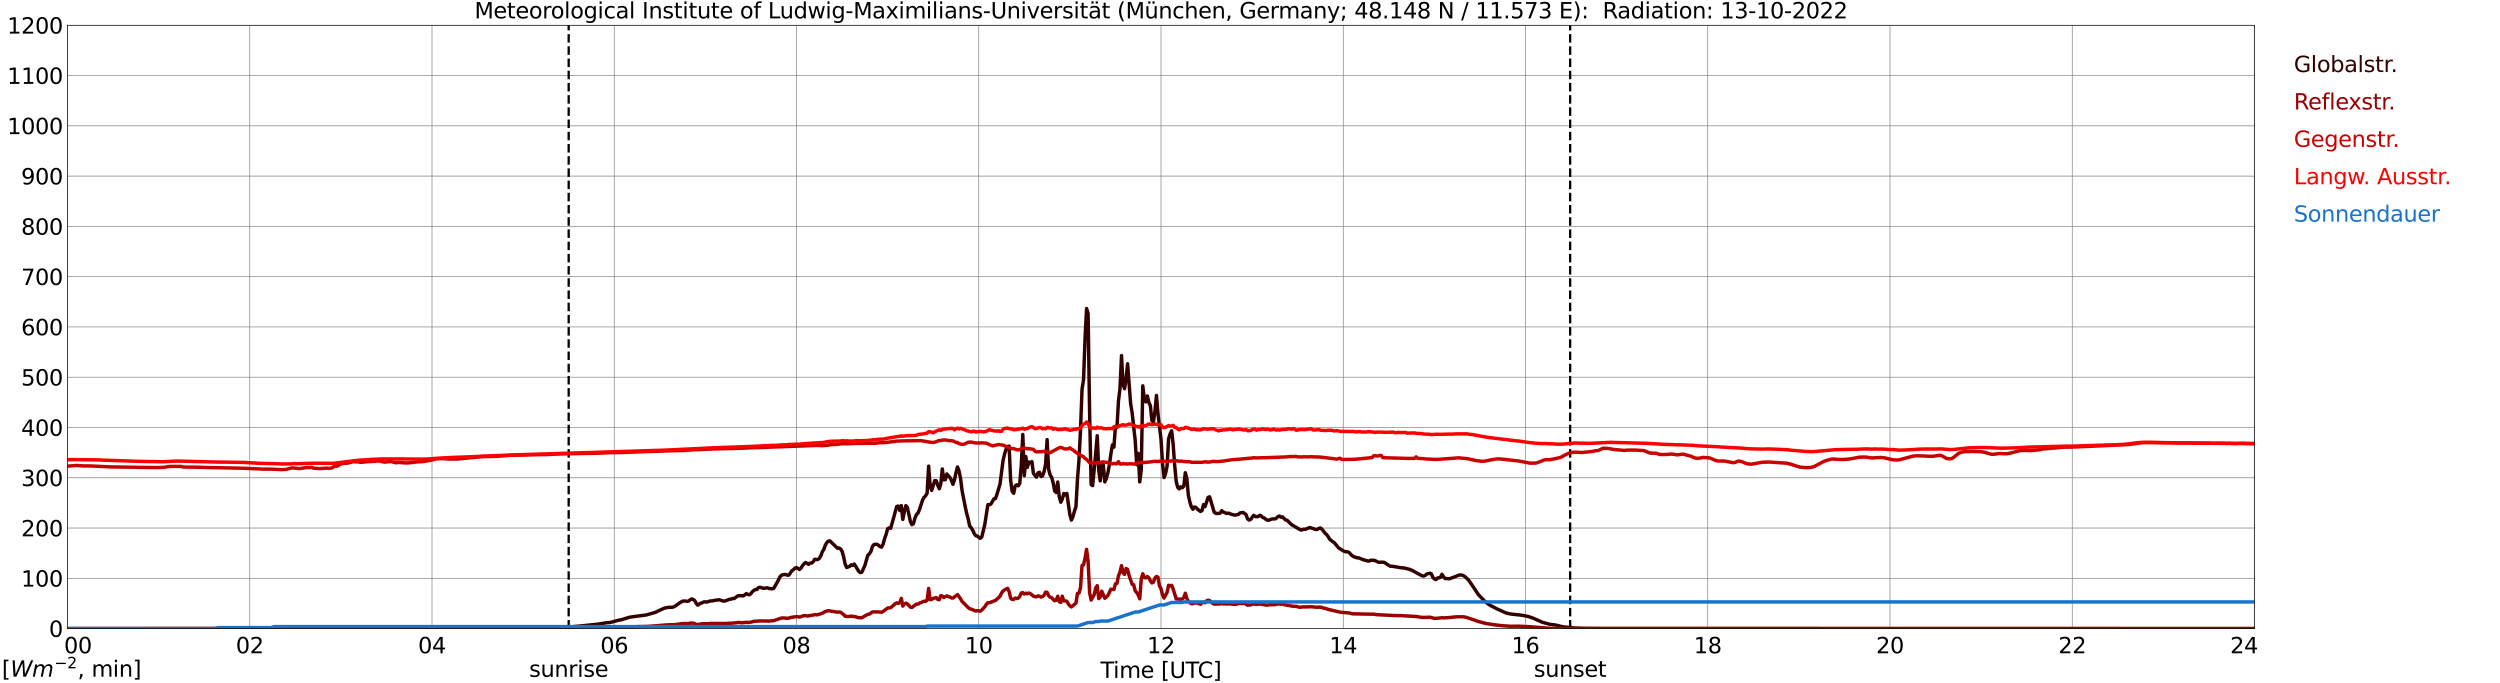<?xml version="1.0" encoding="utf-8" standalone="no"?>
<!DOCTYPE svg PUBLIC "-//W3C//DTD SVG 1.1//EN"
  "http://www.w3.org/Graphics/SVG/1.1/DTD/svg11.dtd">
<svg xmlns:xlink="http://www.w3.org/1999/xlink" width="1085.4pt" height="296.64pt" viewBox="0 0 1085.4 296.64" xmlns="http://www.w3.org/2000/svg" version="1.1">
 <defs>
  <style type="text/css">*{stroke-linejoin: round; stroke-linecap: butt}</style>
 </defs>
 <g id="figure_1">
  <g id="patch_1">
   <path d="M 0 296.64 
L 1085.4 296.64 
L 1085.4 0 
L 0 0 
z
" style="fill: #ffffff"/>
  </g>
  <g id="axes_1">
   <g id="patch_2">
    <path d="M 29.306 272.909 
L 978.814 272.909 
L 978.814 10.976 
L 29.306 10.976 
z
" style="fill: #ffffff"/>
   </g>
   <g id="patch_3">
    <path d="M 978.814 272.909 
L 978.814 272.909 
L 978.814 10.976 
L 978.814 10.976 
z
" clip-path="url(#pef90305c48)" style="fill: #d3d3d3; opacity: 0.25; stroke: #d3d3d3; stroke-linejoin: miter"/>
   </g>
   <g id="matplotlib.axis_1">
    <g id="xtick_1">
     <g id="line2d_1">
      <path d="M 29.306 272.909 
L 29.306 10.976 
" clip-path="url(#pef90305c48)" style="fill: none; stroke: #808080; stroke-width: 0.3; stroke-linecap: square"/>
     </g>
     <g id="line2d_2"/>
     <g id="text_1">
      <!--    00 -->
      <g transform="translate(18.733 283.627) scale(0.095 -0.095)">
       <defs>
        <path id="DejaVuSans-20" transform="scale(0.016)"/>
        <path id="DejaVuSans-30" d="M 2034 4250 
Q 1547 4250 1301 3770 
Q 1056 3291 1056 2328 
Q 1056 1369 1301 889 
Q 1547 409 2034 409 
Q 2525 409 2770 889 
Q 3016 1369 3016 2328 
Q 3016 3291 2770 3770 
Q 2525 4250 2034 4250 
z
M 2034 4750 
Q 2819 4750 3233 4129 
Q 3647 3509 3647 2328 
Q 3647 1150 3233 529 
Q 2819 -91 2034 -91 
Q 1250 -91 836 529 
Q 422 1150 422 2328 
Q 422 3509 836 4129 
Q 1250 4750 2034 4750 
z
" transform="scale(0.016)"/>
       </defs>
       <use xlink:href="#DejaVuSans-20"/>
       <use xlink:href="#DejaVuSans-20" transform="translate(31.787 0)"/>
       <use xlink:href="#DejaVuSans-20" transform="translate(63.574 0)"/>
       <use xlink:href="#DejaVuSans-30" transform="translate(95.361 0)"/>
       <use xlink:href="#DejaVuSans-30" transform="translate(158.984 0)"/>
      </g>
     </g>
    </g>
    <g id="xtick_2">
     <g id="line2d_3">
      <path d="M 108.431 272.909 
L 108.431 10.976 
" clip-path="url(#pef90305c48)" style="fill: none; stroke: #808080; stroke-width: 0.3; stroke-linecap: square"/>
     </g>
     <g id="line2d_4"/>
     <g id="text_2">
      <!-- 02 -->
      <g transform="translate(102.387 283.627) scale(0.095 -0.095)">
       <defs>
        <path id="DejaVuSans-32" d="M 1228 531 
L 3431 531 
L 3431 0 
L 469 0 
L 469 531 
Q 828 903 1448 1529 
Q 2069 2156 2228 2338 
Q 2531 2678 2651 2914 
Q 2772 3150 2772 3378 
Q 2772 3750 2511 3984 
Q 2250 4219 1831 4219 
Q 1534 4219 1204 4116 
Q 875 4013 500 3803 
L 500 4441 
Q 881 4594 1212 4672 
Q 1544 4750 1819 4750 
Q 2544 4750 2975 4387 
Q 3406 4025 3406 3419 
Q 3406 3131 3298 2873 
Q 3191 2616 2906 2266 
Q 2828 2175 2409 1742 
Q 1991 1309 1228 531 
z
" transform="scale(0.016)"/>
       </defs>
       <use xlink:href="#DejaVuSans-30"/>
       <use xlink:href="#DejaVuSans-32" transform="translate(63.623 0)"/>
      </g>
     </g>
    </g>
    <g id="xtick_3">
     <g id="line2d_5">
      <path d="M 187.557 272.909 
L 187.557 10.976 
" clip-path="url(#pef90305c48)" style="fill: none; stroke: #808080; stroke-width: 0.3; stroke-linecap: square"/>
     </g>
     <g id="line2d_6"/>
     <g id="text_3">
      <!-- 04 -->
      <g transform="translate(181.513 283.627) scale(0.095 -0.095)">
       <defs>
        <path id="DejaVuSans-34" d="M 2419 4116 
L 825 1625 
L 2419 1625 
L 2419 4116 
z
M 2253 4666 
L 3047 4666 
L 3047 1625 
L 3713 1625 
L 3713 1100 
L 3047 1100 
L 3047 0 
L 2419 0 
L 2419 1100 
L 313 1100 
L 313 1709 
L 2253 4666 
z
" transform="scale(0.016)"/>
       </defs>
       <use xlink:href="#DejaVuSans-30"/>
       <use xlink:href="#DejaVuSans-34" transform="translate(63.623 0)"/>
      </g>
     </g>
    </g>
    <g id="xtick_4">
     <g id="line2d_7">
      <path d="M 266.683 272.909 
L 266.683 10.976 
" clip-path="url(#pef90305c48)" style="fill: none; stroke: #808080; stroke-width: 0.3; stroke-linecap: square"/>
     </g>
     <g id="line2d_8"/>
     <g id="text_4">
      <!-- 06 -->
      <g transform="translate(260.638 283.627) scale(0.095 -0.095)">
       <defs>
        <path id="DejaVuSans-36" d="M 2113 2584 
Q 1688 2584 1439 2293 
Q 1191 2003 1191 1497 
Q 1191 994 1439 701 
Q 1688 409 2113 409 
Q 2538 409 2786 701 
Q 3034 994 3034 1497 
Q 3034 2003 2786 2293 
Q 2538 2584 2113 2584 
z
M 3366 4563 
L 3366 3988 
Q 3128 4100 2886 4159 
Q 2644 4219 2406 4219 
Q 1781 4219 1451 3797 
Q 1122 3375 1075 2522 
Q 1259 2794 1537 2939 
Q 1816 3084 2150 3084 
Q 2853 3084 3261 2657 
Q 3669 2231 3669 1497 
Q 3669 778 3244 343 
Q 2819 -91 2113 -91 
Q 1303 -91 875 529 
Q 447 1150 447 2328 
Q 447 3434 972 4092 
Q 1497 4750 2381 4750 
Q 2619 4750 2861 4703 
Q 3103 4656 3366 4563 
z
" transform="scale(0.016)"/>
       </defs>
       <use xlink:href="#DejaVuSans-30"/>
       <use xlink:href="#DejaVuSans-36" transform="translate(63.623 0)"/>
      </g>
     </g>
    </g>
    <g id="xtick_5">
     <g id="line2d_9">
      <path d="M 345.808 272.909 
L 345.808 10.976 
" clip-path="url(#pef90305c48)" style="fill: none; stroke: #808080; stroke-width: 0.3; stroke-linecap: square"/>
     </g>
     <g id="line2d_10"/>
     <g id="text_5">
      <!-- 08 -->
      <g transform="translate(339.764 283.627) scale(0.095 -0.095)">
       <defs>
        <path id="DejaVuSans-38" d="M 2034 2216 
Q 1584 2216 1326 1975 
Q 1069 1734 1069 1313 
Q 1069 891 1326 650 
Q 1584 409 2034 409 
Q 2484 409 2743 651 
Q 3003 894 3003 1313 
Q 3003 1734 2745 1975 
Q 2488 2216 2034 2216 
z
M 1403 2484 
Q 997 2584 770 2862 
Q 544 3141 544 3541 
Q 544 4100 942 4425 
Q 1341 4750 2034 4750 
Q 2731 4750 3128 4425 
Q 3525 4100 3525 3541 
Q 3525 3141 3298 2862 
Q 3072 2584 2669 2484 
Q 3125 2378 3379 2068 
Q 3634 1759 3634 1313 
Q 3634 634 3220 271 
Q 2806 -91 2034 -91 
Q 1263 -91 848 271 
Q 434 634 434 1313 
Q 434 1759 690 2068 
Q 947 2378 1403 2484 
z
M 1172 3481 
Q 1172 3119 1398 2916 
Q 1625 2713 2034 2713 
Q 2441 2713 2670 2916 
Q 2900 3119 2900 3481 
Q 2900 3844 2670 4047 
Q 2441 4250 2034 4250 
Q 1625 4250 1398 4047 
Q 1172 3844 1172 3481 
z
" transform="scale(0.016)"/>
       </defs>
       <use xlink:href="#DejaVuSans-30"/>
       <use xlink:href="#DejaVuSans-38" transform="translate(63.623 0)"/>
      </g>
     </g>
    </g>
    <g id="xtick_6">
     <g id="line2d_11">
      <path d="M 424.934 272.909 
L 424.934 10.976 
" clip-path="url(#pef90305c48)" style="fill: none; stroke: #808080; stroke-width: 0.3; stroke-linecap: square"/>
     </g>
     <g id="line2d_12"/>
     <g id="text_6">
      <!-- 10 -->
      <g transform="translate(418.89 283.627) scale(0.095 -0.095)">
       <defs>
        <path id="DejaVuSans-31" d="M 794 531 
L 1825 531 
L 1825 4091 
L 703 3866 
L 703 4441 
L 1819 4666 
L 2450 4666 
L 2450 531 
L 3481 531 
L 3481 0 
L 794 0 
L 794 531 
z
" transform="scale(0.016)"/>
       </defs>
       <use xlink:href="#DejaVuSans-31"/>
       <use xlink:href="#DejaVuSans-30" transform="translate(63.623 0)"/>
      </g>
     </g>
    </g>
    <g id="xtick_7">
     <g id="line2d_13">
      <path d="M 504.06 272.909 
L 504.06 10.976 
" clip-path="url(#pef90305c48)" style="fill: none; stroke: #808080; stroke-width: 0.3; stroke-linecap: square"/>
     </g>
     <g id="line2d_14"/>
     <g id="text_7">
      <!-- 12 -->
      <g transform="translate(498.015 283.627) scale(0.095 -0.095)">
       <use xlink:href="#DejaVuSans-31"/>
       <use xlink:href="#DejaVuSans-32" transform="translate(63.623 0)"/>
      </g>
     </g>
    </g>
    <g id="xtick_8">
     <g id="line2d_15">
      <path d="M 583.185 272.909 
L 583.185 10.976 
" clip-path="url(#pef90305c48)" style="fill: none; stroke: #808080; stroke-width: 0.3; stroke-linecap: square"/>
     </g>
     <g id="line2d_16"/>
     <g id="text_8">
      <!-- 14 -->
      <g transform="translate(577.141 283.627) scale(0.095 -0.095)">
       <use xlink:href="#DejaVuSans-31"/>
       <use xlink:href="#DejaVuSans-34" transform="translate(63.623 0)"/>
      </g>
     </g>
    </g>
    <g id="xtick_9">
     <g id="line2d_17">
      <path d="M 662.311 272.909 
L 662.311 10.976 
" clip-path="url(#pef90305c48)" style="fill: none; stroke: #808080; stroke-width: 0.3; stroke-linecap: square"/>
     </g>
     <g id="line2d_18"/>
     <g id="text_9">
      <!-- 16 -->
      <g transform="translate(656.267 283.627) scale(0.095 -0.095)">
       <use xlink:href="#DejaVuSans-31"/>
       <use xlink:href="#DejaVuSans-36" transform="translate(63.623 0)"/>
      </g>
     </g>
    </g>
    <g id="xtick_10">
     <g id="line2d_19">
      <path d="M 741.437 272.909 
L 741.437 10.976 
" clip-path="url(#pef90305c48)" style="fill: none; stroke: #808080; stroke-width: 0.3; stroke-linecap: square"/>
     </g>
     <g id="line2d_20"/>
     <g id="text_10">
      <!-- 18 -->
      <g transform="translate(735.392 283.627) scale(0.095 -0.095)">
       <use xlink:href="#DejaVuSans-31"/>
       <use xlink:href="#DejaVuSans-38" transform="translate(63.623 0)"/>
      </g>
     </g>
    </g>
    <g id="xtick_11">
     <g id="line2d_21">
      <path d="M 820.562 272.909 
L 820.562 10.976 
" clip-path="url(#pef90305c48)" style="fill: none; stroke: #808080; stroke-width: 0.3; stroke-linecap: square"/>
     </g>
     <g id="line2d_22"/>
     <g id="text_11">
      <!-- 20 -->
      <g transform="translate(814.518 283.627) scale(0.095 -0.095)">
       <use xlink:href="#DejaVuSans-32"/>
       <use xlink:href="#DejaVuSans-30" transform="translate(63.623 0)"/>
      </g>
     </g>
    </g>
    <g id="xtick_12">
     <g id="line2d_23">
      <path d="M 899.688 272.909 
L 899.688 10.976 
" clip-path="url(#pef90305c48)" style="fill: none; stroke: #808080; stroke-width: 0.3; stroke-linecap: square"/>
     </g>
     <g id="line2d_24"/>
     <g id="text_12">
      <!-- 22 -->
      <g transform="translate(893.644 283.627) scale(0.095 -0.095)">
       <use xlink:href="#DejaVuSans-32"/>
       <use xlink:href="#DejaVuSans-32" transform="translate(63.623 0)"/>
      </g>
     </g>
    </g>
    <g id="xtick_13">
     <g id="line2d_25">
      <path d="M 978.814 272.909 
L 978.814 10.976 
" clip-path="url(#pef90305c48)" style="fill: none; stroke: #808080; stroke-width: 0.3; stroke-linecap: square"/>
     </g>
     <g id="line2d_26"/>
     <g id="text_13">
      <!-- 24    -->
      <g transform="translate(968.241 283.627) scale(0.095 -0.095)">
       <use xlink:href="#DejaVuSans-32"/>
       <use xlink:href="#DejaVuSans-34" transform="translate(63.623 0)"/>
       <use xlink:href="#DejaVuSans-20" transform="translate(127.246 0)"/>
       <use xlink:href="#DejaVuSans-20" transform="translate(159.033 0)"/>
       <use xlink:href="#DejaVuSans-20" transform="translate(190.82 0)"/>
      </g>
     </g>
    </g>
    <g id="text_14">
     <!-- Time [UTC] -->
     <g transform="translate(477.806 294.322) scale(0.095 -0.095)">
      <defs>
       <path id="DejaVuSans-54" d="M -19 4666 
L 3928 4666 
L 3928 4134 
L 2272 4134 
L 2272 0 
L 1638 0 
L 1638 4134 
L -19 4134 
L -19 4666 
z
" transform="scale(0.016)"/>
       <path id="DejaVuSans-69" d="M 603 3500 
L 1178 3500 
L 1178 0 
L 603 0 
L 603 3500 
z
M 603 4863 
L 1178 4863 
L 1178 4134 
L 603 4134 
L 603 4863 
z
" transform="scale(0.016)"/>
       <path id="DejaVuSans-6d" d="M 3328 2828 
Q 3544 3216 3844 3400 
Q 4144 3584 4550 3584 
Q 5097 3584 5394 3201 
Q 5691 2819 5691 2113 
L 5691 0 
L 5113 0 
L 5113 2094 
Q 5113 2597 4934 2840 
Q 4756 3084 4391 3084 
Q 3944 3084 3684 2787 
Q 3425 2491 3425 1978 
L 3425 0 
L 2847 0 
L 2847 2094 
Q 2847 2600 2669 2842 
Q 2491 3084 2119 3084 
Q 1678 3084 1418 2786 
Q 1159 2488 1159 1978 
L 1159 0 
L 581 0 
L 581 3500 
L 1159 3500 
L 1159 2956 
Q 1356 3278 1631 3431 
Q 1906 3584 2284 3584 
Q 2666 3584 2933 3390 
Q 3200 3197 3328 2828 
z
" transform="scale(0.016)"/>
       <path id="DejaVuSans-65" d="M 3597 1894 
L 3597 1613 
L 953 1613 
Q 991 1019 1311 708 
Q 1631 397 2203 397 
Q 2534 397 2845 478 
Q 3156 559 3463 722 
L 3463 178 
Q 3153 47 2828 -22 
Q 2503 -91 2169 -91 
Q 1331 -91 842 396 
Q 353 884 353 1716 
Q 353 2575 817 3079 
Q 1281 3584 2069 3584 
Q 2775 3584 3186 3129 
Q 3597 2675 3597 1894 
z
M 3022 2063 
Q 3016 2534 2758 2815 
Q 2500 3097 2075 3097 
Q 1594 3097 1305 2825 
Q 1016 2553 972 2059 
L 3022 2063 
z
" transform="scale(0.016)"/>
       <path id="DejaVuSans-5b" d="M 550 4863 
L 1875 4863 
L 1875 4416 
L 1125 4416 
L 1125 -397 
L 1875 -397 
L 1875 -844 
L 550 -844 
L 550 4863 
z
" transform="scale(0.016)"/>
       <path id="DejaVuSans-55" d="M 556 4666 
L 1191 4666 
L 1191 1831 
Q 1191 1081 1462 751 
Q 1734 422 2344 422 
Q 2950 422 3222 751 
Q 3494 1081 3494 1831 
L 3494 4666 
L 4128 4666 
L 4128 1753 
Q 4128 841 3676 375 
Q 3225 -91 2344 -91 
Q 1459 -91 1007 375 
Q 556 841 556 1753 
L 556 4666 
z
" transform="scale(0.016)"/>
       <path id="DejaVuSans-43" d="M 4122 4306 
L 4122 3641 
Q 3803 3938 3442 4084 
Q 3081 4231 2675 4231 
Q 1875 4231 1450 3742 
Q 1025 3253 1025 2328 
Q 1025 1406 1450 917 
Q 1875 428 2675 428 
Q 3081 428 3442 575 
Q 3803 722 4122 1019 
L 4122 359 
Q 3791 134 3420 21 
Q 3050 -91 2638 -91 
Q 1578 -91 968 557 
Q 359 1206 359 2328 
Q 359 3453 968 4101 
Q 1578 4750 2638 4750 
Q 3056 4750 3426 4639 
Q 3797 4528 4122 4306 
z
" transform="scale(0.016)"/>
       <path id="DejaVuSans-5d" d="M 1947 4863 
L 1947 -844 
L 622 -844 
L 622 -397 
L 1369 -397 
L 1369 4416 
L 622 4416 
L 622 4863 
L 1947 4863 
z
" transform="scale(0.016)"/>
      </defs>
      <use xlink:href="#DejaVuSans-54"/>
      <use xlink:href="#DejaVuSans-69" transform="translate(57.959 0)"/>
      <use xlink:href="#DejaVuSans-6d" transform="translate(85.742 0)"/>
      <use xlink:href="#DejaVuSans-65" transform="translate(183.154 0)"/>
      <use xlink:href="#DejaVuSans-20" transform="translate(244.678 0)"/>
      <use xlink:href="#DejaVuSans-5b" transform="translate(276.465 0)"/>
      <use xlink:href="#DejaVuSans-55" transform="translate(315.479 0)"/>
      <use xlink:href="#DejaVuSans-54" transform="translate(388.672 0)"/>
      <use xlink:href="#DejaVuSans-43" transform="translate(443.881 0)"/>
      <use xlink:href="#DejaVuSans-5d" transform="translate(513.705 0)"/>
     </g>
    </g>
   </g>
   <g id="matplotlib.axis_2">
    <g id="ytick_1">
     <g id="line2d_27">
      <path d="M 29.306 272.909 
L 978.814 272.909 
" clip-path="url(#pef90305c48)" style="fill: none; stroke: #808080; stroke-width: 0.3; stroke-linecap: square"/>
     </g>
     <g id="line2d_28"/>
     <g id="text_15">
      <!-- 0 -->
      <g transform="translate(21.261 276.518) scale(0.095 -0.095)">
       <use xlink:href="#DejaVuSans-30"/>
      </g>
     </g>
    </g>
    <g id="ytick_2">
     <g id="line2d_29">
      <path d="M 29.306 251.081 
L 978.814 251.081 
" clip-path="url(#pef90305c48)" style="fill: none; stroke: #808080; stroke-width: 0.3; stroke-linecap: square"/>
     </g>
     <g id="line2d_30"/>
     <g id="text_16">
      <!-- 100 -->
      <g transform="translate(9.173 254.69) scale(0.095 -0.095)">
       <use xlink:href="#DejaVuSans-31"/>
       <use xlink:href="#DejaVuSans-30" transform="translate(63.623 0)"/>
       <use xlink:href="#DejaVuSans-30" transform="translate(127.246 0)"/>
      </g>
     </g>
    </g>
    <g id="ytick_3">
     <g id="line2d_31">
      <path d="M 29.306 229.253 
L 978.814 229.253 
" clip-path="url(#pef90305c48)" style="fill: none; stroke: #808080; stroke-width: 0.3; stroke-linecap: square"/>
     </g>
     <g id="line2d_32"/>
     <g id="text_17">
      <!-- 200 -->
      <g transform="translate(9.173 232.863) scale(0.095 -0.095)">
       <use xlink:href="#DejaVuSans-32"/>
       <use xlink:href="#DejaVuSans-30" transform="translate(63.623 0)"/>
       <use xlink:href="#DejaVuSans-30" transform="translate(127.246 0)"/>
      </g>
     </g>
    </g>
    <g id="ytick_4">
     <g id="line2d_33">
      <path d="M 29.306 207.426 
L 978.814 207.426 
" clip-path="url(#pef90305c48)" style="fill: none; stroke: #808080; stroke-width: 0.3; stroke-linecap: square"/>
     </g>
     <g id="line2d_34"/>
     <g id="text_18">
      <!-- 300 -->
      <g transform="translate(9.173 211.035) scale(0.095 -0.095)">
       <defs>
        <path id="DejaVuSans-33" d="M 2597 2516 
Q 3050 2419 3304 2112 
Q 3559 1806 3559 1356 
Q 3559 666 3084 287 
Q 2609 -91 1734 -91 
Q 1441 -91 1130 -33 
Q 819 25 488 141 
L 488 750 
Q 750 597 1062 519 
Q 1375 441 1716 441 
Q 2309 441 2620 675 
Q 2931 909 2931 1356 
Q 2931 1769 2642 2001 
Q 2353 2234 1838 2234 
L 1294 2234 
L 1294 2753 
L 1863 2753 
Q 2328 2753 2575 2939 
Q 2822 3125 2822 3475 
Q 2822 3834 2567 4026 
Q 2313 4219 1838 4219 
Q 1578 4219 1281 4162 
Q 984 4106 628 3988 
L 628 4550 
Q 988 4650 1302 4700 
Q 1616 4750 1894 4750 
Q 2613 4750 3031 4423 
Q 3450 4097 3450 3541 
Q 3450 3153 3228 2886 
Q 3006 2619 2597 2516 
z
" transform="scale(0.016)"/>
       </defs>
       <use xlink:href="#DejaVuSans-33"/>
       <use xlink:href="#DejaVuSans-30" transform="translate(63.623 0)"/>
       <use xlink:href="#DejaVuSans-30" transform="translate(127.246 0)"/>
      </g>
     </g>
    </g>
    <g id="ytick_5">
     <g id="line2d_35">
      <path d="M 29.306 185.598 
L 978.814 185.598 
" clip-path="url(#pef90305c48)" style="fill: none; stroke: #808080; stroke-width: 0.3; stroke-linecap: square"/>
     </g>
     <g id="line2d_36"/>
     <g id="text_19">
      <!-- 400 -->
      <g transform="translate(9.173 189.207) scale(0.095 -0.095)">
       <use xlink:href="#DejaVuSans-34"/>
       <use xlink:href="#DejaVuSans-30" transform="translate(63.623 0)"/>
       <use xlink:href="#DejaVuSans-30" transform="translate(127.246 0)"/>
      </g>
     </g>
    </g>
    <g id="ytick_6">
     <g id="line2d_37">
      <path d="M 29.306 163.77 
L 978.814 163.77 
" clip-path="url(#pef90305c48)" style="fill: none; stroke: #808080; stroke-width: 0.3; stroke-linecap: square"/>
     </g>
     <g id="line2d_38"/>
     <g id="text_20">
      <!-- 500 -->
      <g transform="translate(9.173 167.379) scale(0.095 -0.095)">
       <defs>
        <path id="DejaVuSans-35" d="M 691 4666 
L 3169 4666 
L 3169 4134 
L 1269 4134 
L 1269 2991 
Q 1406 3038 1543 3061 
Q 1681 3084 1819 3084 
Q 2600 3084 3056 2656 
Q 3513 2228 3513 1497 
Q 3513 744 3044 326 
Q 2575 -91 1722 -91 
Q 1428 -91 1123 -41 
Q 819 9 494 109 
L 494 744 
Q 775 591 1075 516 
Q 1375 441 1709 441 
Q 2250 441 2565 725 
Q 2881 1009 2881 1497 
Q 2881 1984 2565 2268 
Q 2250 2553 1709 2553 
Q 1456 2553 1204 2497 
Q 953 2441 691 2322 
L 691 4666 
z
" transform="scale(0.016)"/>
       </defs>
       <use xlink:href="#DejaVuSans-35"/>
       <use xlink:href="#DejaVuSans-30" transform="translate(63.623 0)"/>
       <use xlink:href="#DejaVuSans-30" transform="translate(127.246 0)"/>
      </g>
     </g>
    </g>
    <g id="ytick_7">
     <g id="line2d_39">
      <path d="M 29.306 141.942 
L 978.814 141.942 
" clip-path="url(#pef90305c48)" style="fill: none; stroke: #808080; stroke-width: 0.3; stroke-linecap: square"/>
     </g>
     <g id="line2d_40"/>
     <g id="text_21">
      <!-- 600 -->
      <g transform="translate(9.173 145.551) scale(0.095 -0.095)">
       <use xlink:href="#DejaVuSans-36"/>
       <use xlink:href="#DejaVuSans-30" transform="translate(63.623 0)"/>
       <use xlink:href="#DejaVuSans-30" transform="translate(127.246 0)"/>
      </g>
     </g>
    </g>
    <g id="ytick_8">
     <g id="line2d_41">
      <path d="M 29.306 120.114 
L 978.814 120.114 
" clip-path="url(#pef90305c48)" style="fill: none; stroke: #808080; stroke-width: 0.3; stroke-linecap: square"/>
     </g>
     <g id="line2d_42"/>
     <g id="text_22">
      <!-- 700 -->
      <g transform="translate(9.173 123.724) scale(0.095 -0.095)">
       <defs>
        <path id="DejaVuSans-37" d="M 525 4666 
L 3525 4666 
L 3525 4397 
L 1831 0 
L 1172 0 
L 2766 4134 
L 525 4134 
L 525 4666 
z
" transform="scale(0.016)"/>
       </defs>
       <use xlink:href="#DejaVuSans-37"/>
       <use xlink:href="#DejaVuSans-30" transform="translate(63.623 0)"/>
       <use xlink:href="#DejaVuSans-30" transform="translate(127.246 0)"/>
      </g>
     </g>
    </g>
    <g id="ytick_9">
     <g id="line2d_43">
      <path d="M 29.306 98.287 
L 978.814 98.287 
" clip-path="url(#pef90305c48)" style="fill: none; stroke: #808080; stroke-width: 0.3; stroke-linecap: square"/>
     </g>
     <g id="line2d_44"/>
     <g id="text_23">
      <!-- 800 -->
      <g transform="translate(9.173 101.896) scale(0.095 -0.095)">
       <use xlink:href="#DejaVuSans-38"/>
       <use xlink:href="#DejaVuSans-30" transform="translate(63.623 0)"/>
       <use xlink:href="#DejaVuSans-30" transform="translate(127.246 0)"/>
      </g>
     </g>
    </g>
    <g id="ytick_10">
     <g id="line2d_45">
      <path d="M 29.306 76.459 
L 978.814 76.459 
" clip-path="url(#pef90305c48)" style="fill: none; stroke: #808080; stroke-width: 0.3; stroke-linecap: square"/>
     </g>
     <g id="line2d_46"/>
     <g id="text_24">
      <!-- 900 -->
      <g transform="translate(9.173 80.068) scale(0.095 -0.095)">
       <defs>
        <path id="DejaVuSans-39" d="M 703 97 
L 703 672 
Q 941 559 1184 500 
Q 1428 441 1663 441 
Q 2288 441 2617 861 
Q 2947 1281 2994 2138 
Q 2813 1869 2534 1725 
Q 2256 1581 1919 1581 
Q 1219 1581 811 2004 
Q 403 2428 403 3163 
Q 403 3881 828 4315 
Q 1253 4750 1959 4750 
Q 2769 4750 3195 4129 
Q 3622 3509 3622 2328 
Q 3622 1225 3098 567 
Q 2575 -91 1691 -91 
Q 1453 -91 1209 -44 
Q 966 3 703 97 
z
M 1959 2075 
Q 2384 2075 2632 2365 
Q 2881 2656 2881 3163 
Q 2881 3666 2632 3958 
Q 2384 4250 1959 4250 
Q 1534 4250 1286 3958 
Q 1038 3666 1038 3163 
Q 1038 2656 1286 2365 
Q 1534 2075 1959 2075 
z
" transform="scale(0.016)"/>
       </defs>
       <use xlink:href="#DejaVuSans-39"/>
       <use xlink:href="#DejaVuSans-30" transform="translate(63.623 0)"/>
       <use xlink:href="#DejaVuSans-30" transform="translate(127.246 0)"/>
      </g>
     </g>
    </g>
    <g id="ytick_11">
     <g id="line2d_47">
      <path d="M 29.306 54.631 
L 978.814 54.631 
" clip-path="url(#pef90305c48)" style="fill: none; stroke: #808080; stroke-width: 0.3; stroke-linecap: square"/>
     </g>
     <g id="line2d_48"/>
     <g id="text_25">
      <!-- 1000 -->
      <g transform="translate(3.128 58.24) scale(0.095 -0.095)">
       <use xlink:href="#DejaVuSans-31"/>
       <use xlink:href="#DejaVuSans-30" transform="translate(63.623 0)"/>
       <use xlink:href="#DejaVuSans-30" transform="translate(127.246 0)"/>
       <use xlink:href="#DejaVuSans-30" transform="translate(190.869 0)"/>
      </g>
     </g>
    </g>
    <g id="ytick_12">
     <g id="line2d_49">
      <path d="M 29.306 32.803 
L 978.814 32.803 
" clip-path="url(#pef90305c48)" style="fill: none; stroke: #808080; stroke-width: 0.3; stroke-linecap: square"/>
     </g>
     <g id="line2d_50"/>
     <g id="text_26">
      <!-- 1100 -->
      <g transform="translate(3.128 36.413) scale(0.095 -0.095)">
       <use xlink:href="#DejaVuSans-31"/>
       <use xlink:href="#DejaVuSans-31" transform="translate(63.623 0)"/>
       <use xlink:href="#DejaVuSans-30" transform="translate(127.246 0)"/>
       <use xlink:href="#DejaVuSans-30" transform="translate(190.869 0)"/>
      </g>
     </g>
    </g>
    <g id="ytick_13">
     <g id="line2d_51">
      <path d="M 29.306 10.976 
L 978.814 10.976 
" clip-path="url(#pef90305c48)" style="fill: none; stroke: #808080; stroke-width: 0.3; stroke-linecap: square"/>
     </g>
     <g id="line2d_52"/>
     <g id="text_27">
      <!-- 1200 -->
      <g transform="translate(3.128 14.585) scale(0.095 -0.095)">
       <use xlink:href="#DejaVuSans-31"/>
       <use xlink:href="#DejaVuSans-32" transform="translate(63.623 0)"/>
       <use xlink:href="#DejaVuSans-30" transform="translate(127.246 0)"/>
       <use xlink:href="#DejaVuSans-30" transform="translate(190.869 0)"/>
      </g>
     </g>
    </g>
   </g>
   <g id="line2d_53">
    <path d="M 246.901 272.909 
L 246.901 10.976 
" clip-path="url(#pef90305c48)" style="fill: none; stroke-dasharray: 3.7,1.6; stroke-dashoffset: 0; stroke: #000000"/>
   </g>
   <g id="line2d_54">
    <path d="M 681.697 272.909 
L 681.697 10.976 
" clip-path="url(#pef90305c48)" style="fill: none; stroke-dasharray: 3.7,1.6; stroke-dashoffset: 0; stroke: #000000"/>
   </g>
   <g id="line2d_55">
    <path d="M 29.306 272.909 
L 232.395 272.909 
L 233.054 272.575 
L 242.286 272.474 
L 247.561 272.21 
L 259.43 271.014 
L 263.386 270.366 
L 264.705 270.285 
L 266.023 269.982 
L 268.002 269.414 
L 269.98 269.008 
L 273.277 267.976 
L 275.255 267.692 
L 280.53 267.002 
L 284.486 265.867 
L 288.442 264.023 
L 289.761 263.759 
L 290.42 263.678 
L 291.739 263.678 
L 292.399 263.497 
L 293.058 263.191 
L 295.036 261.772 
L 296.355 260.982 
L 297.674 260.943 
L 298.333 261.085 
L 298.992 260.962 
L 299.652 260.375 
L 300.311 260.03 
L 300.971 260.273 
L 301.63 260.759 
L 302.289 261.975 
L 302.949 262.746 
L 303.608 262.22 
L 305.586 261.347 
L 306.246 261.307 
L 306.905 261.388 
L 308.224 260.943 
L 309.543 260.84 
L 310.202 260.659 
L 312.18 260.395 
L 314.158 260.982 
L 314.818 260.901 
L 316.796 260.153 
L 317.455 260.131 
L 318.114 259.808 
L 318.774 259.869 
L 320.093 258.854 
L 320.752 258.55 
L 321.411 258.673 
L 322.071 258.631 
L 322.73 258.712 
L 324.049 257.719 
L 324.708 258.105 
L 325.368 258.227 
L 326.027 257.719 
L 326.686 256.828 
L 327.346 256.3 
L 328.005 255.936 
L 328.665 255.916 
L 329.324 255.106 
L 329.983 254.984 
L 331.302 255.39 
L 331.961 255.409 
L 332.621 255.248 
L 333.28 255.226 
L 333.94 255.51 
L 335.258 255.632 
L 335.918 255.449 
L 337.896 251.963 
L 338.555 250.505 
L 339.215 249.815 
L 339.874 249.512 
L 341.193 249.411 
L 341.852 249.754 
L 342.512 249.654 
L 343.83 247.768 
L 344.49 247.342 
L 345.149 246.674 
L 345.808 246.41 
L 347.127 247.242 
L 347.787 246.613 
L 348.446 245.539 
L 349.105 244.729 
L 349.765 244.242 
L 351.083 245.013 
L 351.743 244.465 
L 352.402 244.465 
L 353.062 243.856 
L 353.721 242.804 
L 354.38 242.946 
L 355.04 242.946 
L 355.699 242.418 
L 356.359 241.344 
L 357.018 239.541 
L 357.677 238.506 
L 358.337 236.642 
L 358.996 235.548 
L 359.655 234.92 
L 360.315 234.839 
L 363.612 238.041 
L 364.271 237.899 
L 364.93 238.303 
L 365.59 239.318 
L 366.249 241.627 
L 366.909 244.83 
L 367.568 246.371 
L 368.887 245.925 
L 369.546 245.236 
L 370.206 245.478 
L 370.865 244.891 
L 371.524 245.864 
L 372.843 248.093 
L 373.502 248.599 
L 374.162 248.418 
L 375.481 245.539 
L 376.799 240.999 
L 377.459 240.453 
L 378.118 239.418 
L 378.777 237.229 
L 379.437 236.419 
L 380.096 236.297 
L 380.756 236.358 
L 381.415 236.742 
L 382.074 237.31 
L 382.734 237.533 
L 383.393 236.297 
L 384.053 233.824 
L 384.712 232.041 
L 385.371 229.589 
L 386.031 229.183 
L 386.69 229.386 
L 389.328 219.902 
L 389.987 219.719 
L 390.646 221.624 
L 391.306 219.516 
L 391.965 225.495 
L 392.624 222.151 
L 393.284 219.536 
L 393.943 220.306 
L 395.262 226.448 
L 395.921 227.784 
L 396.581 227.359 
L 397.24 224.947 
L 397.899 223.388 
L 398.559 222.738 
L 399.218 221.177 
L 400.537 217.124 
L 401.196 215.908 
L 401.856 215.26 
L 402.515 214.124 
L 403.175 202.39 
L 403.834 211.167 
L 404.493 212.889 
L 405.812 208.694 
L 406.471 208.733 
L 407.131 210.68 
L 407.79 212.18 
L 408.45 210.132 
L 409.109 203.606 
L 409.768 208.329 
L 410.428 208.248 
L 411.087 205.775 
L 412.406 207.336 
L 413.065 208.51 
L 413.725 210.274 
L 414.384 208.39 
L 415.043 205.208 
L 415.703 202.754 
L 416.362 204.418 
L 417.022 207.639 
L 417.681 212.97 
L 419 219.699 
L 419.659 222.821 
L 420.318 225.13 
L 420.978 228.352 
L 421.637 229.103 
L 422.297 230.157 
L 422.956 231.637 
L 423.615 232.547 
L 424.275 232.73 
L 425.593 233.724 
L 426.253 233.136 
L 427.572 227.623 
L 428.89 219.11 
L 429.55 219.151 
L 430.209 218.848 
L 431.528 216.556 
L 432.187 216.475 
L 432.847 214.572 
L 434.165 210.174 
L 435.484 199.939 
L 436.144 197.101 
L 436.803 195.034 
L 437.462 193.857 
L 438.122 193.676 
L 438.781 208.571 
L 439.44 213.273 
L 440.1 214.166 
L 440.759 211.003 
L 441.419 210.477 
L 442.078 210.922 
L 442.737 209.951 
L 443.397 202.067 
L 444.056 188.63 
L 444.716 206.504 
L 445.375 198.256 
L 446.034 202.918 
L 446.694 200.607 
L 447.353 200.951 
L 448.012 200.425 
L 448.672 205.492 
L 449.991 207.172 
L 450.65 205.33 
L 451.309 205.046 
L 451.969 206.869 
L 452.628 206.607 
L 453.287 204.802 
L 453.947 201.58 
L 454.606 190.878 
L 455.266 203.769 
L 455.925 206.201 
L 456.584 207.233 
L 457.244 209.667 
L 457.903 213.153 
L 458.563 213.841 
L 459.222 209.261 
L 459.881 215.604 
L 460.541 218.036 
L 461.2 216.678 
L 461.859 214.247 
L 462.519 214.895 
L 463.178 214.205 
L 464.497 223.469 
L 465.156 225.798 
L 465.816 224.359 
L 466.475 221.948 
L 467.134 219.961 
L 467.794 208.146 
L 468.453 199.655 
L 469.113 186.724 
L 469.772 168.989 
L 470.431 164.855 
L 471.091 146.736 
L 471.75 133.949 
L 472.409 136.116 
L 473.069 179.875 
L 473.728 210.396 
L 474.388 210.842 
L 475.706 196.959 
L 476.366 189.156 
L 477.025 204.112 
L 477.685 208.774 
L 478.344 200.89 
L 479.003 201.883 
L 479.663 209.22 
L 480.322 207.762 
L 480.981 205.308 
L 481.641 201.844 
L 482.3 197.101 
L 482.96 193.17 
L 483.619 194.141 
L 484.278 185.122 
L 484.938 185.569 
L 485.597 174.016 
L 486.256 168.686 
L 486.916 154.378 
L 487.575 166.922 
L 488.235 168.766 
L 488.894 164.39 
L 489.553 157.944 
L 490.872 175.273 
L 491.532 179.246 
L 492.85 191.142 
L 493.51 201.742 
L 494.169 196.837 
L 494.828 209.2 
L 495.488 203.992 
L 496.147 167.511 
L 496.807 173.104 
L 497.466 174.483 
L 498.125 171.888 
L 498.785 174.706 
L 499.444 176.125 
L 500.103 182.629 
L 500.763 183.277 
L 501.422 178.598 
L 502.082 171.685 
L 502.741 179.569 
L 504.06 190.716 
L 504.719 201.316 
L 505.379 207.336 
L 506.038 205.653 
L 506.697 202.412 
L 507.357 190.494 
L 508.016 188.385 
L 508.675 187.008 
L 509.335 192.864 
L 509.994 201.986 
L 510.654 208.958 
L 511.313 211.592 
L 511.972 212.26 
L 512.632 211.328 
L 513.291 211.754 
L 513.95 211.106 
L 514.61 205.247 
L 515.269 207.62 
L 515.929 214.998 
L 516.588 217.955 
L 517.247 220.042 
L 517.907 221.096 
L 518.566 220.125 
L 519.226 220.267 
L 519.885 221.057 
L 521.204 222.07 
L 521.863 221.624 
L 522.522 219.071 
L 523.182 219.983 
L 524.501 215.949 
L 525.16 215.705 
L 527.138 222.334 
L 527.797 222.88 
L 529.116 222.921 
L 529.776 222.718 
L 530.435 221.725 
L 531.094 222.334 
L 531.754 222.515 
L 532.413 222.901 
L 533.073 222.799 
L 533.732 222.88 
L 534.391 223.224 
L 535.71 223.589 
L 536.369 223.63 
L 537.688 223.305 
L 538.348 222.698 
L 539.666 222.476 
L 540.985 223.388 
L 541.644 225.292 
L 542.304 225.778 
L 542.963 225.556 
L 544.282 223.753 
L 544.941 224.218 
L 545.601 224.34 
L 546.26 224.279 
L 546.919 223.711 
L 547.579 224.015 
L 548.238 224.663 
L 548.898 224.888 
L 549.557 225.455 
L 550.216 225.839 
L 550.876 225.839 
L 552.195 225.333 
L 552.854 225.252 
L 553.513 225.313 
L 554.173 224.927 
L 554.832 224.279 
L 555.491 224.036 
L 556.151 224.562 
L 556.81 224.379 
L 558.129 225.739 
L 558.788 225.859 
L 560.766 227.806 
L 564.723 230.115 
L 565.382 230.015 
L 566.042 229.771 
L 566.701 229.812 
L 568.679 229.022 
L 571.317 229.893 
L 571.976 229.851 
L 572.635 229.367 
L 573.295 229.245 
L 573.954 229.771 
L 575.273 231.454 
L 575.932 232.063 
L 576.592 232.892 
L 577.251 234.047 
L 578.57 235.162 
L 579.229 235.527 
L 581.207 237.919 
L 583.185 239.135 
L 583.845 239.48 
L 585.164 239.621 
L 585.823 239.945 
L 586.482 240.715 
L 587.142 241.304 
L 587.801 241.708 
L 589.12 242.175 
L 589.779 242.175 
L 591.757 242.965 
L 593.076 243.35 
L 593.736 243.533 
L 594.395 243.594 
L 595.054 243.249 
L 596.373 243.23 
L 597.032 243.411 
L 598.351 244.039 
L 599.011 244.162 
L 599.67 244.059 
L 600.989 244.162 
L 602.967 245.478 
L 603.626 245.864 
L 604.286 245.823 
L 608.242 246.491 
L 609.561 246.593 
L 611.539 247.058 
L 612.858 247.525 
L 617.473 250.038 
L 618.133 250.099 
L 618.792 249.815 
L 619.451 249.208 
L 620.77 248.863 
L 621.429 249.147 
L 622.089 250.686 
L 622.748 251.336 
L 623.408 251.64 
L 624.067 250.95 
L 624.726 250.889 
L 625.386 250.627 
L 626.045 249.328 
L 626.705 250.383 
L 627.364 251.153 
L 629.342 251.275 
L 630.661 250.769 
L 633.298 249.754 
L 633.958 249.612 
L 634.617 249.673 
L 635.276 249.876 
L 635.936 250.262 
L 637.255 251.498 
L 637.914 252.268 
L 641.87 258.166 
L 644.508 260.921 
L 645.827 262.017 
L 647.145 262.907 
L 649.783 264.287 
L 651.761 265.177 
L 653.739 266.07 
L 655.058 266.415 
L 656.377 266.638 
L 660.992 267.144 
L 663.63 267.692 
L 665.608 268.38 
L 669.564 270.143 
L 672.861 271.056 
L 675.499 271.381 
L 676.817 271.704 
L 678.136 272.068 
L 679.455 272.252 
L 682.092 272.433 
L 683.411 272.656 
L 688.027 272.839 
L 691.983 272.88 
L 693.961 272.859 
L 695.939 272.909 
L 978.154 272.909 
L 978.154 272.909 
" clip-path="url(#pef90305c48)" style="fill: none; stroke: #330000; stroke-width: 1.5; stroke-linecap: square"/>
   </g>
   <g id="line2d_56">
    <path d="M 29.306 272.909 
L 260.089 272.821 
L 264.045 272.68 
L 266.683 272.579 
L 269.32 272.437 
L 277.233 272.051 
L 281.189 271.97 
L 289.761 271.28 
L 293.058 271.18 
L 296.355 270.735 
L 298.992 270.693 
L 299.652 270.532 
L 300.971 270.551 
L 301.63 270.735 
L 302.289 271.058 
L 302.949 271.139 
L 304.927 270.794 
L 306.905 270.816 
L 308.224 270.693 
L 315.477 270.693 
L 316.136 270.571 
L 316.796 270.613 
L 318.114 270.51 
L 319.433 270.41 
L 320.752 270.226 
L 322.071 270.39 
L 324.049 270.167 
L 324.708 270.268 
L 326.027 270.106 
L 327.346 269.761 
L 329.983 269.578 
L 333.94 269.639 
L 335.918 269.477 
L 337.236 269.01 
L 339.215 268.342 
L 339.874 268.281 
L 341.852 268.443 
L 342.512 268.342 
L 343.171 268.1 
L 345.808 267.694 
L 347.127 267.875 
L 347.787 267.755 
L 348.446 267.43 
L 349.105 267.269 
L 349.765 267.308 
L 350.424 267.472 
L 353.062 267.024 
L 353.721 266.843 
L 354.38 266.924 
L 355.04 266.882 
L 356.359 266.457 
L 357.018 266.256 
L 358.337 265.463 
L 359.655 265.14 
L 363.612 265.789 
L 364.271 265.708 
L 364.93 265.789 
L 366.249 266.801 
L 366.909 267.533 
L 368.227 267.694 
L 369.546 267.491 
L 371.524 267.775 
L 372.184 268.039 
L 372.843 268.181 
L 374.162 268.201 
L 375.481 267.43 
L 376.799 266.701 
L 377.459 266.64 
L 378.777 265.666 
L 381.415 265.666 
L 382.734 265.808 
L 383.393 265.485 
L 385.371 263.964 
L 386.69 263.863 
L 388.009 262.667 
L 388.668 262.1 
L 389.328 261.755 
L 389.987 261.938 
L 390.646 261.635 
L 391.306 259.79 
L 391.965 263.134 
L 392.624 262.344 
L 393.284 261.836 
L 393.943 262.202 
L 395.262 263.599 
L 395.921 263.741 
L 397.24 262.709 
L 397.899 262.283 
L 398.559 262.303 
L 399.218 261.816 
L 399.878 261.635 
L 401.196 261.006 
L 401.856 261.087 
L 402.515 260.561 
L 403.175 255.492 
L 403.834 260.358 
L 404.493 260.255 
L 405.153 259.81 
L 406.471 259.465 
L 407.131 260.255 
L 407.79 260.377 
L 408.45 258.594 
L 409.109 258.817 
L 409.768 259.365 
L 411.087 258.695 
L 411.746 259.081 
L 412.406 259.142 
L 413.065 259.607 
L 413.725 259.648 
L 415.703 258.149 
L 417.022 259.932 
L 417.681 261.107 
L 420.318 263.763 
L 420.978 264.289 
L 421.637 264.431 
L 422.956 265.018 
L 423.615 265.263 
L 424.275 265.099 
L 425.593 265.363 
L 426.253 264.837 
L 427.572 263.418 
L 428.231 262.403 
L 428.89 261.694 
L 429.55 261.694 
L 432.187 260.681 
L 434.165 258.898 
L 434.825 257.459 
L 435.484 256.608 
L 436.144 256.082 
L 437.462 255.431 
L 438.122 256.789 
L 438.781 259.71 
L 439.44 260.255 
L 440.1 260.255 
L 440.759 259.668 
L 441.419 259.851 
L 442.078 259.729 
L 442.737 258.978 
L 443.397 257.439 
L 444.056 257.317 
L 444.716 257.904 
L 445.375 257.54 
L 446.034 257.782 
L 446.694 257.479 
L 447.353 257.743 
L 448.672 258.817 
L 449.331 259.039 
L 449.991 259.12 
L 450.65 258.716 
L 451.309 258.878 
L 451.969 259.223 
L 452.628 258.959 
L 453.287 258.472 
L 453.947 257.095 
L 454.606 257.156 
L 455.266 258.655 
L 455.925 259.304 
L 456.584 259.445 
L 457.244 260.255 
L 457.903 260.823 
L 458.563 260.58 
L 459.222 258.878 
L 459.881 261.229 
L 460.541 261.552 
L 461.2 258.858 
L 461.859 260.904 
L 462.519 260.845 
L 463.178 261.067 
L 463.838 262.222 
L 464.497 263.032 
L 465.156 263.499 
L 467.134 261.836 
L 467.794 257.64 
L 468.453 257.498 
L 469.113 255.169 
L 469.772 245.522 
L 470.431 245.257 
L 471.091 242.3 
L 471.75 238.489 
L 472.409 243.758 
L 473.069 257.337 
L 473.728 260.519 
L 475.047 258.208 
L 475.706 255.27 
L 476.366 254.257 
L 477.025 259.871 
L 477.685 259.201 
L 478.344 256.669 
L 479.663 259.729 
L 480.322 259.223 
L 480.981 258.553 
L 482.3 255.818 
L 483.619 255.918 
L 484.278 253.467 
L 484.938 253.283 
L 485.597 249.981 
L 486.256 248.318 
L 486.916 245.583 
L 487.575 248.643 
L 488.235 249.372 
L 488.894 246.818 
L 489.553 247.244 
L 490.213 249.9 
L 491.532 253.67 
L 492.191 253.851 
L 492.85 256.505 
L 493.51 257.256 
L 494.169 258.291 
L 494.828 259.993 
L 495.488 251.378 
L 496.147 249.108 
L 496.807 250.73 
L 497.466 250.893 
L 498.125 250.304 
L 498.785 250.871 
L 499.444 252.148 
L 500.103 253.08 
L 500.763 252.777 
L 501.422 250.952 
L 502.082 250.304 
L 502.741 250.568 
L 503.4 254.399 
L 504.06 255.554 
L 504.719 258.23 
L 505.379 259.648 
L 506.697 257.195 
L 507.357 254.095 
L 508.016 254.419 
L 508.675 254.115 
L 509.335 255.676 
L 510.654 260.033 
L 512.632 260.155 
L 513.291 260.074 
L 513.95 259.465 
L 514.61 257.56 
L 515.269 259.83 
L 515.929 260.984 
L 516.588 261.635 
L 517.247 262.1 
L 517.907 262.08 
L 518.566 261.777 
L 519.885 261.836 
L 521.204 262.344 
L 521.863 261.694 
L 522.522 261.493 
L 523.182 261.694 
L 523.841 260.845 
L 524.501 260.58 
L 525.16 260.742 
L 526.479 261.958 
L 527.138 262.283 
L 529.776 262.202 
L 530.435 262.039 
L 531.094 262.202 
L 531.754 262.141 
L 532.413 262.242 
L 533.732 262.161 
L 535.051 262.322 
L 536.369 262.403 
L 538.348 261.897 
L 539.007 262.08 
L 540.326 261.958 
L 541.644 262.748 
L 542.304 262.628 
L 542.963 262.648 
L 543.623 262.344 
L 544.282 262.202 
L 545.601 262.403 
L 546.919 262.202 
L 549.557 262.687 
L 550.216 262.77 
L 550.876 262.567 
L 553.513 262.525 
L 554.832 262.202 
L 555.491 262.202 
L 556.151 262.322 
L 556.81 262.202 
L 557.47 262.506 
L 561.426 263.235 
L 562.745 263.254 
L 564.063 263.621 
L 564.723 263.641 
L 565.382 263.499 
L 566.701 263.499 
L 569.338 263.418 
L 571.317 263.621 
L 571.976 263.68 
L 572.635 263.56 
L 573.954 263.702 
L 574.613 264.025 
L 575.273 264.086 
L 576.592 264.553 
L 581.867 265.789 
L 585.823 266.133 
L 587.142 266.498 
L 595.714 266.66 
L 596.373 266.64 
L 597.692 266.863 
L 605.604 267.249 
L 607.582 267.288 
L 608.242 267.249 
L 609.561 267.369 
L 611.539 267.472 
L 614.836 267.653 
L 617.473 268.078 
L 620.111 267.998 
L 620.77 267.936 
L 622.748 268.484 
L 625.386 268.301 
L 626.045 268.159 
L 626.705 268.281 
L 629.342 268.1 
L 632.639 267.775 
L 635.276 267.775 
L 636.595 268.017 
L 639.892 269.133 
L 641.87 269.842 
L 645.167 270.693 
L 648.464 271.2 
L 650.442 271.444 
L 652.42 271.667 
L 655.717 271.889 
L 659.674 271.87 
L 664.289 272.092 
L 673.521 272.841 
L 978.154 272.909 
L 978.154 272.909 
" clip-path="url(#pef90305c48)" style="fill: none; stroke: #990000; stroke-width: 1.5; stroke-linecap: square"/>
   </g>
   <g id="line2d_57">
    <path d="M 29.306 202.377 
L 33.262 202.089 
L 36.559 202.292 
L 39.197 202.294 
L 48.428 202.717 
L 51.065 202.746 
L 57 202.85 
L 58.319 202.853 
L 60.297 202.918 
L 68.869 202.988 
L 71.506 202.857 
L 73.484 202.506 
L 76.781 202.495 
L 78.759 202.508 
L 79.419 202.757 
L 82.056 202.824 
L 83.375 202.802 
L 86.013 202.853 
L 89.309 202.944 
L 105.794 203.3 
L 111.069 203.531 
L 112.388 203.575 
L 114.366 203.678 
L 116.344 203.673 
L 117.663 203.676 
L 122.278 203.898 
L 124.257 203.793 
L 126.235 203.252 
L 126.894 203.139 
L 130.191 203.435 
L 133.488 202.929 
L 134.147 203.014 
L 135.466 202.905 
L 136.125 203.289 
L 138.763 203.444 
L 142.06 203.25 
L 142.719 203.368 
L 144.038 203.171 
L 144.697 202.82 
L 145.357 202.305 
L 146.016 202.455 
L 146.676 202.217 
L 147.335 201.735 
L 147.994 201.392 
L 149.972 201.082 
L 150.632 201.128 
L 152.61 200.661 
L 153.269 200.373 
L 153.929 200.497 
L 155.247 200.51 
L 156.566 200.727 
L 159.863 200.428 
L 161.182 200.347 
L 164.479 200.089 
L 166.457 200.563 
L 167.116 200.615 
L 169.754 200.36 
L 171.732 200.914 
L 173.051 200.79 
L 175.029 200.916 
L 176.348 201.008 
L 177.666 200.94 
L 180.304 200.631 
L 181.623 200.495 
L 183.601 200.399 
L 186.898 199.821 
L 189.535 199.194 
L 192.173 199.089 
L 194.81 199.312 
L 198.107 199.321 
L 209.976 198.229 
L 213.273 198.175 
L 215.91 198.085 
L 221.186 197.71 
L 234.373 197.372 
L 237.011 197.387 
L 242.945 197.084 
L 246.901 196.987 
L 255.473 196.833 
L 260.089 196.739 
L 264.705 196.544 
L 269.98 196.459 
L 273.277 196.333 
L 277.233 196.175 
L 290.42 195.741 
L 291.739 195.706 
L 296.355 195.599 
L 300.971 195.272 
L 304.267 195.171 
L 309.543 194.933 
L 324.049 194.538 
L 326.027 194.421 
L 328.665 194.355 
L 333.94 194.146 
L 335.918 194.071 
L 352.402 193.478 
L 354.38 193.386 
L 356.359 193.438 
L 357.018 193.506 
L 359.655 193.272 
L 360.315 193.102 
L 363.612 192.89 
L 364.93 192.718 
L 366.249 192.628 
L 367.568 192.677 
L 372.184 192.484 
L 373.502 192.515 
L 376.14 192.463 
L 377.459 192.498 
L 378.777 192.419 
L 379.437 192.535 
L 382.074 192.207 
L 384.053 192.177 
L 386.69 191.858 
L 388.009 191.718 
L 389.328 191.507 
L 390.646 191.474 
L 391.965 191.41 
L 399.878 191.301 
L 403.175 191.886 
L 405.153 192.142 
L 406.471 191.784 
L 407.79 191.216 
L 408.45 191.323 
L 409.109 191.066 
L 410.428 190.996 
L 411.746 191.26 
L 413.725 191.406 
L 415.043 192.085 
L 415.703 192.109 
L 416.362 192.622 
L 417.681 192.91 
L 418.34 192.904 
L 419 192.694 
L 420.318 192.013 
L 421.637 191.906 
L 422.956 192.218 
L 424.275 192.353 
L 425.593 192.312 
L 426.253 192.246 
L 428.231 192.393 
L 430.869 193.591 
L 433.506 192.997 
L 435.484 193.246 
L 436.144 193.519 
L 437.462 194.266 
L 438.122 194.263 
L 438.781 194.619 
L 439.44 194.783 
L 440.1 194.781 
L 441.419 195.237 
L 442.078 195.348 
L 442.737 195.222 
L 443.397 194.783 
L 444.056 194.556 
L 444.716 194.521 
L 446.034 194.864 
L 446.694 194.789 
L 448.012 194.992 
L 448.672 195.108 
L 449.331 195.914 
L 449.991 196.182 
L 452.628 196.066 
L 453.287 195.903 
L 454.606 196.189 
L 455.266 196.424 
L 455.925 196.527 
L 459.881 194.386 
L 460.541 194.242 
L 461.2 194.449 
L 461.859 194.811 
L 462.519 194.918 
L 463.838 194.842 
L 464.497 194.431 
L 465.156 194.999 
L 465.816 195.322 
L 467.134 196.396 
L 468.453 197.228 
L 469.113 197.747 
L 469.772 197.952 
L 470.431 198.306 
L 471.091 199.065 
L 471.75 199.441 
L 473.069 200.886 
L 475.047 200.982 
L 475.706 201.056 
L 476.366 200.853 
L 477.025 200.925 
L 477.685 200.855 
L 478.344 200.585 
L 479.003 200.528 
L 480.981 200.84 
L 482.3 201.296 
L 482.96 201.388 
L 483.619 201.207 
L 484.278 201.316 
L 484.938 201.309 
L 485.597 200.414 
L 486.256 201.419 
L 486.916 201.48 
L 487.575 201.244 
L 488.235 201.421 
L 488.894 201.375 
L 489.553 201.458 
L 490.872 201.314 
L 492.191 201.508 
L 492.85 201.272 
L 493.51 201.211 
L 494.169 200.812 
L 495.488 200.722 
L 496.147 200.825 
L 498.785 200.622 
L 500.763 200.358 
L 501.422 200.264 
L 502.082 200.349 
L 504.06 200.196 
L 504.719 200.441 
L 505.379 200.194 
L 506.038 200.358 
L 508.675 200.12 
L 509.335 199.971 
L 509.994 200.059 
L 510.654 199.998 
L 511.972 200.253 
L 512.632 200.179 
L 514.61 200.419 
L 516.588 200.48 
L 517.247 200.713 
L 521.863 200.709 
L 523.182 200.506 
L 524.501 200.65 
L 525.819 200.473 
L 526.479 200.307 
L 528.457 200.395 
L 530.435 200.257 
L 531.754 200.067 
L 535.051 199.568 
L 539.007 199.286 
L 542.304 198.954 
L 543.623 198.856 
L 544.282 198.725 
L 545.601 198.812 
L 548.238 198.716 
L 549.557 198.714 
L 558.129 198.393 
L 560.107 198.205 
L 561.426 198.216 
L 562.745 198.171 
L 563.404 198.339 
L 565.382 198.393 
L 566.042 198.302 
L 568.02 198.367 
L 569.338 198.275 
L 570.657 198.371 
L 571.976 198.389 
L 573.295 198.446 
L 578.57 199.081 
L 579.889 199.282 
L 580.548 199.33 
L 581.207 199.076 
L 581.867 198.963 
L 582.526 199.476 
L 587.801 199.426 
L 590.439 199.201 
L 595.714 198.655 
L 596.373 197.896 
L 597.032 197.867 
L 598.351 197.981 
L 599.011 197.721 
L 599.67 197.747 
L 600.329 198.708 
L 611.539 199.031 
L 614.176 198.978 
L 614.836 198.343 
L 615.495 198.985 
L 617.473 199.092 
L 619.451 199.292 
L 621.429 199.362 
L 622.748 199.447 
L 624.726 199.423 
L 633.298 198.773 
L 637.255 199.159 
L 638.573 199.454 
L 640.552 199.93 
L 643.189 200.246 
L 644.508 200.22 
L 646.486 199.864 
L 647.145 199.668 
L 649.123 199.354 
L 650.442 199.22 
L 653.08 199.417 
L 658.355 200.065 
L 659.014 200.072 
L 664.289 201.08 
L 666.927 201.043 
L 668.905 200.342 
L 670.224 199.749 
L 670.883 199.598 
L 672.861 199.578 
L 675.499 199.092 
L 677.477 198.583 
L 678.136 198.291 
L 679.455 197.529 
L 681.433 196.632 
L 683.411 196.289 
L 686.708 196.457 
L 689.346 196.219 
L 691.324 195.979 
L 692.643 195.717 
L 693.961 195.573 
L 695.939 194.628 
L 697.258 194.606 
L 699.236 194.859 
L 700.555 195.126 
L 705.171 195.556 
L 706.49 195.422 
L 709.786 195.394 
L 713.743 195.632 
L 716.38 196.73 
L 719.018 196.765 
L 720.337 197.243 
L 721.655 197.348 
L 723.633 197.304 
L 725.612 197.134 
L 726.93 197.284 
L 728.249 197.494 
L 729.568 197.313 
L 730.227 197.162 
L 730.887 197.201 
L 732.865 197.747 
L 734.184 198.075 
L 735.502 198.705 
L 736.162 198.911 
L 737.48 198.978 
L 739.459 198.596 
L 742.096 198.797 
L 742.756 198.993 
L 744.734 199.856 
L 746.052 200.192 
L 747.371 200.148 
L 748.69 200.161 
L 750.009 200.412 
L 752.646 200.906 
L 753.306 200.746 
L 754.624 200.209 
L 755.284 200.192 
L 756.602 200.565 
L 757.921 201.172 
L 759.24 201.486 
L 760.559 201.493 
L 765.174 200.679 
L 768.471 200.609 
L 775.725 201.102 
L 777.703 201.602 
L 779.681 202.259 
L 781.659 202.835 
L 783.637 203.014 
L 784.956 203.029 
L 786.275 202.916 
L 787.593 202.578 
L 790.231 201.176 
L 791.55 200.469 
L 792.868 199.939 
L 794.847 199.382 
L 795.506 199.279 
L 798.143 199.432 
L 800.122 199.526 
L 803.419 199.212 
L 807.375 198.476 
L 810.012 198.426 
L 812.65 198.828 
L 816.606 198.609 
L 817.925 198.734 
L 820.562 199.356 
L 821.881 199.633 
L 823.859 199.712 
L 824.519 199.653 
L 830.453 198.048 
L 831.772 197.887 
L 835.069 197.941 
L 837.047 198.085 
L 839.025 198.103 
L 840.344 197.922 
L 842.322 197.638 
L 842.981 197.828 
L 844.959 198.95 
L 845.619 199.162 
L 846.938 199.194 
L 847.597 198.963 
L 848.256 198.529 
L 850.235 196.887 
L 851.553 196.354 
L 852.872 196.093 
L 856.169 196.005 
L 860.125 196.125 
L 861.444 196.333 
L 864.741 197.265 
L 866.06 197.175 
L 868.038 196.891 
L 870.016 196.987 
L 871.335 196.99 
L 873.313 196.605 
L 875.291 196.093 
L 877.269 195.58 
L 879.247 195.542 
L 881.885 195.647 
L 883.204 195.492 
L 885.841 195.233 
L 886.5 194.997 
L 887.819 194.861 
L 893.754 194.351 
L 895.072 194.231 
L 896.391 194.141 
L 899.029 194.121 
L 904.963 193.881 
L 924.085 193 
L 930.02 192.194 
L 931.998 192.155 
L 941.888 192.253 
L 945.185 192.329 
L 978.154 192.611 
L 978.154 192.611 
" clip-path="url(#pef90305c48)" style="fill: none; stroke: #cc0000; stroke-width: 1.5; stroke-linecap: square"/>
   </g>
   <g id="line2d_58">
    <path d="M 29.306 199.561 
L 31.943 199.535 
L 37.218 199.596 
L 39.856 199.633 
L 43.153 199.692 
L 45.131 199.79 
L 55.681 200.137 
L 59.637 200.286 
L 70.847 200.476 
L 73.484 200.338 
L 76.781 200.163 
L 94.584 200.62 
L 97.881 200.635 
L 105.794 200.766 
L 113.047 201.168 
L 120.3 201.331 
L 122.278 201.445 
L 126.235 201.408 
L 127.553 201.264 
L 128.872 201.331 
L 132.169 201.224 
L 136.785 201.098 
L 144.697 201.157 
L 155.907 199.779 
L 159.863 199.557 
L 162.501 199.362 
L 165.798 199.255 
L 172.391 199.238 
L 183.601 199.325 
L 186.238 199.251 
L 189.535 198.969 
L 191.513 198.849 
L 197.448 198.546 
L 204.701 198.295 
L 209.317 198.059 
L 213.932 197.865 
L 225.801 197.398 
L 229.757 197.291 
L 288.442 195.433 
L 310.861 194.37 
L 314.818 194.222 
L 324.708 193.862 
L 326.027 193.814 
L 335.918 193.342 
L 336.577 193.403 
L 339.215 193.179 
L 341.193 193.104 
L 341.852 193.08 
L 342.512 192.93 
L 343.83 192.956 
L 345.808 192.812 
L 346.468 192.875 
L 351.083 192.467 
L 352.402 192.425 
L 353.062 192.312 
L 354.38 192.29 
L 356.359 192.14 
L 357.018 192.19 
L 359.655 191.67 
L 360.974 191.559 
L 364.93 191.48 
L 365.59 191.319 
L 366.249 191.332 
L 366.909 191.472 
L 367.568 191.358 
L 368.887 191.509 
L 370.865 191.454 
L 371.524 191.317 
L 374.162 191.341 
L 375.481 191.225 
L 376.14 191.288 
L 379.437 190.913 
L 380.096 190.967 
L 380.756 190.736 
L 381.415 190.773 
L 382.074 190.627 
L 383.393 190.697 
L 385.371 190.236 
L 389.328 189.581 
L 390.646 189.426 
L 391.306 189.221 
L 391.965 189.405 
L 393.943 189.112 
L 396.581 189.108 
L 397.899 188.981 
L 398.559 188.625 
L 401.196 188.342 
L 401.856 188.123 
L 402.515 188.082 
L 403.175 187.388 
L 404.493 187.602 
L 405.153 187.925 
L 405.812 187.468 
L 407.79 186.595 
L 408.45 186.883 
L 409.109 186.386 
L 413.065 185.947 
L 413.725 185.995 
L 414.384 186.632 
L 415.043 186.148 
L 415.703 185.888 
L 416.362 186.237 
L 417.022 185.973 
L 419 186.654 
L 419.659 187.021 
L 420.978 187.298 
L 421.637 187.508 
L 422.297 187.287 
L 422.956 187.191 
L 423.615 187.571 
L 424.275 187.449 
L 424.934 187.464 
L 425.593 187.244 
L 426.912 187.516 
L 428.231 187.246 
L 429.55 186.567 
L 431.528 187.089 
L 432.187 187.093 
L 432.847 187.224 
L 433.506 187.019 
L 434.165 187.309 
L 434.825 187.276 
L 435.484 186.336 
L 436.144 186.019 
L 437.462 185.833 
L 438.122 186.095 
L 438.781 186.167 
L 440.1 186.571 
L 440.759 186.525 
L 442.078 186.288 
L 443.397 186.148 
L 444.056 185.882 
L 444.716 186.394 
L 445.375 186.076 
L 446.034 186.087 
L 446.694 185.648 
L 447.353 185.364 
L 448.012 185.203 
L 448.672 185.582 
L 449.331 186.124 
L 449.991 186.028 
L 450.65 185.753 
L 451.309 185.617 
L 451.969 185.731 
L 452.628 186.176 
L 453.287 185.951 
L 453.947 186.176 
L 454.606 185.569 
L 455.925 185.847 
L 456.584 185.737 
L 457.244 186.362 
L 457.903 185.993 
L 459.222 186.521 
L 461.2 186.442 
L 462.519 186.122 
L 463.178 186.512 
L 463.838 186.552 
L 464.497 186.851 
L 466.475 186.336 
L 467.134 186.384 
L 467.794 186.041 
L 468.453 186.141 
L 469.113 185.748 
L 469.772 184.819 
L 470.431 184.22 
L 471.091 183.825 
L 471.75 183.205 
L 472.409 184.02 
L 473.069 185.321 
L 473.728 186.093 
L 474.388 185.792 
L 475.047 185.801 
L 475.706 186.019 
L 476.366 185.449 
L 477.025 185.827 
L 478.344 185.751 
L 479.003 186.078 
L 479.663 186.078 
L 480.322 186.25 
L 480.981 186.006 
L 481.641 186.085 
L 482.3 186.034 
L 482.96 186.126 
L 483.619 185.297 
L 484.278 185.124 
L 484.938 185.46 
L 485.597 185.03 
L 487.575 184.362 
L 488.235 184.64 
L 489.553 184.413 
L 490.213 184.074 
L 490.872 184.168 
L 492.191 184.808 
L 492.85 184.897 
L 493.51 185.22 
L 494.169 185.187 
L 494.828 185.513 
L 495.488 184.792 
L 496.147 185.056 
L 496.807 184.867 
L 497.466 184.893 
L 498.125 184.408 
L 498.785 184.063 
L 500.103 184.375 
L 502.082 184.094 
L 502.741 184.458 
L 503.4 184.522 
L 504.06 184.447 
L 504.719 185.545 
L 505.379 185.641 
L 506.038 185.521 
L 507.357 184.751 
L 508.016 185.035 
L 508.675 184.941 
L 509.335 184.67 
L 509.994 185.567 
L 510.654 185.628 
L 511.313 186.239 
L 511.972 186.593 
L 512.632 186.093 
L 513.291 186.039 
L 513.95 186.106 
L 514.61 185.521 
L 515.929 185.84 
L 517.247 186.405 
L 517.907 186.399 
L 518.566 186.259 
L 519.226 186.615 
L 519.885 186.525 
L 520.544 186.672 
L 521.863 186.482 
L 522.522 186.148 
L 524.501 186.342 
L 526.479 186.1 
L 527.138 186.248 
L 527.797 186.637 
L 528.457 186.796 
L 529.116 187.089 
L 529.776 186.739 
L 530.435 186.82 
L 531.094 186.613 
L 531.754 186.63 
L 534.391 186.268 
L 535.051 186.595 
L 535.71 186.567 
L 536.369 186.399 
L 537.029 186.41 
L 537.688 186.224 
L 540.326 186.742 
L 540.985 186.486 
L 541.644 186.99 
L 542.304 187.019 
L 542.963 186.912 
L 543.623 186.493 
L 544.282 186.281 
L 544.941 186.379 
L 545.601 186.774 
L 546.26 186.469 
L 546.919 186.53 
L 548.238 186.191 
L 549.557 186.512 
L 550.216 186.268 
L 551.535 186.687 
L 552.195 186.589 
L 552.854 186.257 
L 554.173 186.755 
L 554.832 186.589 
L 555.491 186.728 
L 556.81 186.451 
L 558.129 186.436 
L 558.788 186.32 
L 559.448 186.087 
L 560.766 186.349 
L 561.426 186.056 
L 562.085 186.231 
L 562.745 186.82 
L 564.723 186.46 
L 566.701 186.53 
L 567.36 186.344 
L 568.02 186.327 
L 569.338 186.157 
L 569.998 186.621 
L 570.657 186.698 
L 572.635 186.477 
L 573.295 186.794 
L 575.273 186.91 
L 575.932 186.916 
L 576.592 186.779 
L 577.251 186.857 
L 577.91 186.763 
L 579.229 187.106 
L 580.548 186.966 
L 581.867 187.289 
L 587.801 187.324 
L 588.46 187.497 
L 589.779 187.44 
L 590.439 187.344 
L 591.098 187.554 
L 593.076 187.569 
L 594.395 187.379 
L 597.032 187.735 
L 598.351 187.562 
L 601.648 187.706 
L 604.945 187.593 
L 605.604 187.848 
L 606.264 187.887 
L 606.923 187.711 
L 608.242 187.818 
L 610.22 187.741 
L 610.879 188.062 
L 614.176 187.933 
L 614.836 188.149 
L 616.814 188.228 
L 617.473 188.267 
L 618.133 188.451 
L 620.77 188.534 
L 621.429 188.702 
L 623.408 188.534 
L 626.045 188.577 
L 627.364 188.496 
L 630.661 188.47 
L 631.98 188.374 
L 637.255 188.376 
L 637.914 188.573 
L 639.233 188.662 
L 643.189 189.405 
L 645.827 189.867 
L 649.123 190.295 
L 653.739 190.832 
L 658.355 191.41 
L 659.674 191.509 
L 664.289 192.203 
L 664.949 192.209 
L 666.267 192.399 
L 669.564 192.594 
L 670.883 192.565 
L 676.158 192.829 
L 678.136 192.818 
L 680.114 192.674 
L 682.752 192.471 
L 683.411 192.319 
L 690.005 192.493 
L 699.236 192.041 
L 715.062 192.48 
L 717.699 192.624 
L 720.337 192.783 
L 722.974 192.949 
L 726.271 193.034 
L 734.843 193.334 
L 737.48 193.587 
L 746.052 193.971 
L 747.371 194.089 
L 755.284 194.519 
L 756.602 194.608 
L 759.899 194.861 
L 765.174 194.984 
L 767.812 194.901 
L 773.087 195.11 
L 775.065 195.211 
L 775.725 195.204 
L 777.703 195.481 
L 784.956 196.077 
L 787.593 196.051 
L 792.209 195.654 
L 796.825 195.213 
L 804.737 195.06 
L 806.056 195.067 
L 807.375 194.99 
L 809.353 194.89 
L 811.331 194.918 
L 812.65 194.997 
L 813.969 194.899 
L 815.287 194.971 
L 817.265 194.96 
L 820.562 195.18 
L 821.881 195.176 
L 824.519 195.438 
L 828.475 195.302 
L 833.091 195.008 
L 835.728 194.931 
L 839.684 194.927 
L 841.003 194.92 
L 842.981 194.888 
L 846.938 195.222 
L 849.575 195.001 
L 854.85 194.429 
L 860.125 194.281 
L 863.422 194.333 
L 868.038 194.56 
L 870.016 194.556 
L 875.95 194.405 
L 880.566 194.13 
L 897.051 193.689 
L 899.688 193.681 
L 909.579 193.353 
L 918.151 193.111 
L 922.766 192.88 
L 928.041 192.196 
L 930.02 192.052 
L 933.976 192.026 
L 935.954 192.085 
L 943.207 192.214 
L 946.504 192.257 
L 948.482 192.249 
L 959.032 192.388 
L 961.01 192.443 
L 965.626 192.399 
L 966.945 192.541 
L 967.604 192.419 
L 970.242 192.574 
L 972.22 192.439 
L 974.198 192.471 
L 978.154 192.572 
L 978.154 192.572 
" clip-path="url(#pef90305c48)" style="fill: none; stroke: #ff0000; stroke-width: 1.5; stroke-linecap: square"/>
   </g>
   <g id="line2d_59">
    <path d="M 29.306 272.909 
L 93.266 272.909 
L 94.584 272.472 
L 117.663 272.472 
L 118.982 272.036 
L 401.856 272.036 
L 402.515 271.817 
L 467.794 271.817 
L 472.409 270.289 
L 474.388 270.289 
L 475.706 269.853 
L 477.025 269.853 
L 477.685 269.635 
L 480.981 269.635 
L 492.85 265.706 
L 494.169 265.706 
L 503.4 262.65 
L 505.379 262.65 
L 508.675 261.558 
L 513.291 261.558 
L 513.95 261.34 
L 978.154 261.34 
L 978.154 261.34 
" clip-path="url(#pef90305c48)" style="fill: none; stroke: #1773cc; stroke-width: 1.5; stroke-linecap: square"/>
   </g>
   <g id="patch_4">
    <path d="M 29.306 272.909 
L 29.306 10.976 
" style="fill: none; stroke: #000000; stroke-width: 0.3; stroke-linejoin: miter; stroke-linecap: square"/>
   </g>
   <g id="patch_5">
    <path d="M 978.814 272.909 
L 978.814 10.976 
" style="fill: none; stroke: #000000; stroke-width: 0.3; stroke-linejoin: miter; stroke-linecap: square"/>
   </g>
   <g id="patch_6">
    <path d="M 29.306 272.909 
L 978.814 272.909 
" style="fill: none; stroke: #000000; stroke-width: 0.3; stroke-linejoin: miter; stroke-linecap: square"/>
   </g>
   <g id="patch_7">
    <path d="M 29.306 10.976 
L 978.814 10.976 
" style="fill: none; stroke: #000000; stroke-width: 0.3; stroke-linejoin: miter; stroke-linecap: square"/>
   </g>
   <g id="text_28">
    <!-- sunrise -->
    <g transform="translate(229.737 293.863) scale(0.095 -0.095)">
     <defs>
      <path id="DejaVuSans-73" d="M 2834 3397 
L 2834 2853 
Q 2591 2978 2328 3040 
Q 2066 3103 1784 3103 
Q 1356 3103 1142 2972 
Q 928 2841 928 2578 
Q 928 2378 1081 2264 
Q 1234 2150 1697 2047 
L 1894 2003 
Q 2506 1872 2764 1633 
Q 3022 1394 3022 966 
Q 3022 478 2636 193 
Q 2250 -91 1575 -91 
Q 1294 -91 989 -36 
Q 684 19 347 128 
L 347 722 
Q 666 556 975 473 
Q 1284 391 1588 391 
Q 1994 391 2212 530 
Q 2431 669 2431 922 
Q 2431 1156 2273 1281 
Q 2116 1406 1581 1522 
L 1381 1569 
Q 847 1681 609 1914 
Q 372 2147 372 2553 
Q 372 3047 722 3315 
Q 1072 3584 1716 3584 
Q 2034 3584 2315 3537 
Q 2597 3491 2834 3397 
z
" transform="scale(0.016)"/>
      <path id="DejaVuSans-75" d="M 544 1381 
L 544 3500 
L 1119 3500 
L 1119 1403 
Q 1119 906 1312 657 
Q 1506 409 1894 409 
Q 2359 409 2629 706 
Q 2900 1003 2900 1516 
L 2900 3500 
L 3475 3500 
L 3475 0 
L 2900 0 
L 2900 538 
Q 2691 219 2414 64 
Q 2138 -91 1772 -91 
Q 1169 -91 856 284 
Q 544 659 544 1381 
z
M 1991 3584 
L 1991 3584 
z
" transform="scale(0.016)"/>
      <path id="DejaVuSans-6e" d="M 3513 2113 
L 3513 0 
L 2938 0 
L 2938 2094 
Q 2938 2591 2744 2837 
Q 2550 3084 2163 3084 
Q 1697 3084 1428 2787 
Q 1159 2491 1159 1978 
L 1159 0 
L 581 0 
L 581 3500 
L 1159 3500 
L 1159 2956 
Q 1366 3272 1645 3428 
Q 1925 3584 2291 3584 
Q 2894 3584 3203 3211 
Q 3513 2838 3513 2113 
z
" transform="scale(0.016)"/>
      <path id="DejaVuSans-72" d="M 2631 2963 
Q 2534 3019 2420 3045 
Q 2306 3072 2169 3072 
Q 1681 3072 1420 2755 
Q 1159 2438 1159 1844 
L 1159 0 
L 581 0 
L 581 3500 
L 1159 3500 
L 1159 2956 
Q 1341 3275 1631 3429 
Q 1922 3584 2338 3584 
Q 2397 3584 2469 3576 
Q 2541 3569 2628 3553 
L 2631 2963 
z
" transform="scale(0.016)"/>
     </defs>
     <use xlink:href="#DejaVuSans-73"/>
     <use xlink:href="#DejaVuSans-75" transform="translate(52.1 0)"/>
     <use xlink:href="#DejaVuSans-6e" transform="translate(115.479 0)"/>
     <use xlink:href="#DejaVuSans-72" transform="translate(178.857 0)"/>
     <use xlink:href="#DejaVuSans-69" transform="translate(219.971 0)"/>
     <use xlink:href="#DejaVuSans-73" transform="translate(247.754 0)"/>
     <use xlink:href="#DejaVuSans-65" transform="translate(299.854 0)"/>
    </g>
   </g>
   <g id="text_29">
    <!-- sunset -->
    <g transform="translate(665.942 293.863) scale(0.095 -0.095)">
     <defs>
      <path id="DejaVuSans-74" d="M 1172 4494 
L 1172 3500 
L 2356 3500 
L 2356 3053 
L 1172 3053 
L 1172 1153 
Q 1172 725 1289 603 
Q 1406 481 1766 481 
L 2356 481 
L 2356 0 
L 1766 0 
Q 1100 0 847 248 
Q 594 497 594 1153 
L 594 3053 
L 172 3053 
L 172 3500 
L 594 3500 
L 594 4494 
L 1172 4494 
z
" transform="scale(0.016)"/>
     </defs>
     <use xlink:href="#DejaVuSans-73"/>
     <use xlink:href="#DejaVuSans-75" transform="translate(52.1 0)"/>
     <use xlink:href="#DejaVuSans-6e" transform="translate(115.479 0)"/>
     <use xlink:href="#DejaVuSans-73" transform="translate(178.857 0)"/>
     <use xlink:href="#DejaVuSans-65" transform="translate(230.957 0)"/>
     <use xlink:href="#DejaVuSans-74" transform="translate(292.48 0)"/>
    </g>
   </g>
   <g id="text_30">
    <!-- [$Wm^{-2}$, min] -->
    <g transform="translate(0.821 293.863) scale(0.095 -0.095)">
     <defs>
      <path id="DejaVuSans-Oblique-57" d="M 616 4666 
L 1228 4666 
L 1453 697 
L 3213 4666 
L 3916 4666 
L 4147 697 
L 5888 4666 
L 6528 4666 
L 4453 0 
L 3659 0 
L 3444 3891 
L 1697 0 
L 903 0 
L 616 4666 
z
" transform="scale(0.016)"/>
      <path id="DejaVuSans-Oblique-6d" d="M 5747 2113 
L 5338 0 
L 4763 0 
L 5166 2094 
Q 5191 2228 5203 2325 
Q 5216 2422 5216 2491 
Q 5216 2772 5059 2928 
Q 4903 3084 4622 3084 
Q 4203 3084 3875 2770 
Q 3547 2456 3450 1953 
L 3066 0 
L 2491 0 
L 2900 2094 
Q 2925 2209 2937 2307 
Q 2950 2406 2950 2484 
Q 2950 2769 2794 2926 
Q 2638 3084 2363 3084 
Q 1938 3084 1609 2770 
Q 1281 2456 1184 1953 
L 800 0 
L 225 0 
L 909 3500 
L 1484 3500 
L 1375 2956 
Q 1609 3263 1923 3423 
Q 2238 3584 2597 3584 
Q 2978 3584 3223 3384 
Q 3469 3184 3519 2828 
Q 3781 3197 4126 3390 
Q 4472 3584 4856 3584 
Q 5306 3584 5551 3325 
Q 5797 3066 5797 2591 
Q 5797 2488 5784 2364 
Q 5772 2241 5747 2113 
z
" transform="scale(0.016)"/>
      <path id="DejaVuSans-2212" d="M 678 2272 
L 4684 2272 
L 4684 1741 
L 678 1741 
L 678 2272 
z
" transform="scale(0.016)"/>
      <path id="DejaVuSans-2c" d="M 750 794 
L 1409 794 
L 1409 256 
L 897 -744 
L 494 -744 
L 750 256 
L 750 794 
z
" transform="scale(0.016)"/>
     </defs>
     <use xlink:href="#DejaVuSans-5b" transform="translate(0 0.766)"/>
     <use xlink:href="#DejaVuSans-Oblique-57" transform="translate(39.014 0.766)"/>
     <use xlink:href="#DejaVuSans-Oblique-6d" transform="translate(137.891 0.766)"/>
     <use xlink:href="#DejaVuSans-2212" transform="translate(239.953 39.047) scale(0.7)"/>
     <use xlink:href="#DejaVuSans-32" transform="translate(298.605 39.047) scale(0.7)"/>
     <use xlink:href="#DejaVuSans-2c" transform="translate(345.875 0.766)"/>
     <use xlink:href="#DejaVuSans-20" transform="translate(377.663 0.766)"/>
     <use xlink:href="#DejaVuSans-6d" transform="translate(409.45 0.766)"/>
     <use xlink:href="#DejaVuSans-69" transform="translate(506.862 0.766)"/>
     <use xlink:href="#DejaVuSans-6e" transform="translate(534.645 0.766)"/>
     <use xlink:href="#DejaVuSans-5d" transform="translate(598.024 0.766)"/>
    </g>
   </g>
   <g id="text_31">
    <!-- Globalstr. -->
    <g style="fill: #330000" transform="translate(995.905 31.291) scale(0.095 -0.095)">
     <defs>
      <path id="DejaVuSans-47" d="M 3809 666 
L 3809 1919 
L 2778 1919 
L 2778 2438 
L 4434 2438 
L 4434 434 
Q 4069 175 3628 42 
Q 3188 -91 2688 -91 
Q 1594 -91 976 548 
Q 359 1188 359 2328 
Q 359 3472 976 4111 
Q 1594 4750 2688 4750 
Q 3144 4750 3555 4637 
Q 3966 4525 4313 4306 
L 4313 3634 
Q 3963 3931 3569 4081 
Q 3175 4231 2741 4231 
Q 1884 4231 1454 3753 
Q 1025 3275 1025 2328 
Q 1025 1384 1454 906 
Q 1884 428 2741 428 
Q 3075 428 3337 486 
Q 3600 544 3809 666 
z
" transform="scale(0.016)"/>
      <path id="DejaVuSans-6c" d="M 603 4863 
L 1178 4863 
L 1178 0 
L 603 0 
L 603 4863 
z
" transform="scale(0.016)"/>
      <path id="DejaVuSans-6f" d="M 1959 3097 
Q 1497 3097 1228 2736 
Q 959 2375 959 1747 
Q 959 1119 1226 758 
Q 1494 397 1959 397 
Q 2419 397 2687 759 
Q 2956 1122 2956 1747 
Q 2956 2369 2687 2733 
Q 2419 3097 1959 3097 
z
M 1959 3584 
Q 2709 3584 3137 3096 
Q 3566 2609 3566 1747 
Q 3566 888 3137 398 
Q 2709 -91 1959 -91 
Q 1206 -91 779 398 
Q 353 888 353 1747 
Q 353 2609 779 3096 
Q 1206 3584 1959 3584 
z
" transform="scale(0.016)"/>
      <path id="DejaVuSans-62" d="M 3116 1747 
Q 3116 2381 2855 2742 
Q 2594 3103 2138 3103 
Q 1681 3103 1420 2742 
Q 1159 2381 1159 1747 
Q 1159 1113 1420 752 
Q 1681 391 2138 391 
Q 2594 391 2855 752 
Q 3116 1113 3116 1747 
z
M 1159 2969 
Q 1341 3281 1617 3432 
Q 1894 3584 2278 3584 
Q 2916 3584 3314 3078 
Q 3713 2572 3713 1747 
Q 3713 922 3314 415 
Q 2916 -91 2278 -91 
Q 1894 -91 1617 61 
Q 1341 213 1159 525 
L 1159 0 
L 581 0 
L 581 4863 
L 1159 4863 
L 1159 2969 
z
" transform="scale(0.016)"/>
      <path id="DejaVuSans-61" d="M 2194 1759 
Q 1497 1759 1228 1600 
Q 959 1441 959 1056 
Q 959 750 1161 570 
Q 1363 391 1709 391 
Q 2188 391 2477 730 
Q 2766 1069 2766 1631 
L 2766 1759 
L 2194 1759 
z
M 3341 1997 
L 3341 0 
L 2766 0 
L 2766 531 
Q 2569 213 2275 61 
Q 1981 -91 1556 -91 
Q 1019 -91 701 211 
Q 384 513 384 1019 
Q 384 1609 779 1909 
Q 1175 2209 1959 2209 
L 2766 2209 
L 2766 2266 
Q 2766 2663 2505 2880 
Q 2244 3097 1772 3097 
Q 1472 3097 1187 3025 
Q 903 2953 641 2809 
L 641 3341 
Q 956 3463 1253 3523 
Q 1550 3584 1831 3584 
Q 2591 3584 2966 3190 
Q 3341 2797 3341 1997 
z
" transform="scale(0.016)"/>
      <path id="DejaVuSans-2e" d="M 684 794 
L 1344 794 
L 1344 0 
L 684 0 
L 684 794 
z
" transform="scale(0.016)"/>
     </defs>
     <use xlink:href="#DejaVuSans-47"/>
     <use xlink:href="#DejaVuSans-6c" transform="translate(77.49 0)"/>
     <use xlink:href="#DejaVuSans-6f" transform="translate(105.273 0)"/>
     <use xlink:href="#DejaVuSans-62" transform="translate(166.455 0)"/>
     <use xlink:href="#DejaVuSans-61" transform="translate(229.932 0)"/>
     <use xlink:href="#DejaVuSans-6c" transform="translate(291.211 0)"/>
     <use xlink:href="#DejaVuSans-73" transform="translate(318.994 0)"/>
     <use xlink:href="#DejaVuSans-74" transform="translate(371.094 0)"/>
     <use xlink:href="#DejaVuSans-72" transform="translate(410.303 0)"/>
     <use xlink:href="#DejaVuSans-2e" transform="translate(442.291 0)"/>
    </g>
   </g>
   <g id="text_32">
    <!-- Reflexstr. -->
    <g style="fill: #990000" transform="translate(995.905 47.531) scale(0.095 -0.095)">
     <defs>
      <path id="DejaVuSans-52" d="M 2841 2188 
Q 3044 2119 3236 1894 
Q 3428 1669 3622 1275 
L 4263 0 
L 3584 0 
L 2988 1197 
Q 2756 1666 2539 1819 
Q 2322 1972 1947 1972 
L 1259 1972 
L 1259 0 
L 628 0 
L 628 4666 
L 2053 4666 
Q 2853 4666 3247 4331 
Q 3641 3997 3641 3322 
Q 3641 2881 3436 2590 
Q 3231 2300 2841 2188 
z
M 1259 4147 
L 1259 2491 
L 2053 2491 
Q 2509 2491 2742 2702 
Q 2975 2913 2975 3322 
Q 2975 3731 2742 3939 
Q 2509 4147 2053 4147 
L 1259 4147 
z
" transform="scale(0.016)"/>
      <path id="DejaVuSans-66" d="M 2375 4863 
L 2375 4384 
L 1825 4384 
Q 1516 4384 1395 4259 
Q 1275 4134 1275 3809 
L 1275 3500 
L 2222 3500 
L 2222 3053 
L 1275 3053 
L 1275 0 
L 697 0 
L 697 3053 
L 147 3053 
L 147 3500 
L 697 3500 
L 697 3744 
Q 697 4328 969 4595 
Q 1241 4863 1831 4863 
L 2375 4863 
z
" transform="scale(0.016)"/>
      <path id="DejaVuSans-78" d="M 3513 3500 
L 2247 1797 
L 3578 0 
L 2900 0 
L 1881 1375 
L 863 0 
L 184 0 
L 1544 1831 
L 300 3500 
L 978 3500 
L 1906 2253 
L 2834 3500 
L 3513 3500 
z
" transform="scale(0.016)"/>
     </defs>
     <use xlink:href="#DejaVuSans-52"/>
     <use xlink:href="#DejaVuSans-65" transform="translate(64.982 0)"/>
     <use xlink:href="#DejaVuSans-66" transform="translate(126.506 0)"/>
     <use xlink:href="#DejaVuSans-6c" transform="translate(161.711 0)"/>
     <use xlink:href="#DejaVuSans-65" transform="translate(189.494 0)"/>
     <use xlink:href="#DejaVuSans-78" transform="translate(249.268 0)"/>
     <use xlink:href="#DejaVuSans-73" transform="translate(308.447 0)"/>
     <use xlink:href="#DejaVuSans-74" transform="translate(360.547 0)"/>
     <use xlink:href="#DejaVuSans-72" transform="translate(399.756 0)"/>
     <use xlink:href="#DejaVuSans-2e" transform="translate(431.744 0)"/>
    </g>
   </g>
   <g id="text_33">
    <!-- Gegenstr. -->
    <g style="fill: #cc0000" transform="translate(995.905 63.771) scale(0.095 -0.095)">
     <defs>
      <path id="DejaVuSans-67" d="M 2906 1791 
Q 2906 2416 2648 2759 
Q 2391 3103 1925 3103 
Q 1463 3103 1205 2759 
Q 947 2416 947 1791 
Q 947 1169 1205 825 
Q 1463 481 1925 481 
Q 2391 481 2648 825 
Q 2906 1169 2906 1791 
z
M 3481 434 
Q 3481 -459 3084 -895 
Q 2688 -1331 1869 -1331 
Q 1566 -1331 1297 -1286 
Q 1028 -1241 775 -1147 
L 775 -588 
Q 1028 -725 1275 -790 
Q 1522 -856 1778 -856 
Q 2344 -856 2625 -561 
Q 2906 -266 2906 331 
L 2906 616 
Q 2728 306 2450 153 
Q 2172 0 1784 0 
Q 1141 0 747 490 
Q 353 981 353 1791 
Q 353 2603 747 3093 
Q 1141 3584 1784 3584 
Q 2172 3584 2450 3431 
Q 2728 3278 2906 2969 
L 2906 3500 
L 3481 3500 
L 3481 434 
z
" transform="scale(0.016)"/>
     </defs>
     <use xlink:href="#DejaVuSans-47"/>
     <use xlink:href="#DejaVuSans-65" transform="translate(77.49 0)"/>
     <use xlink:href="#DejaVuSans-67" transform="translate(139.014 0)"/>
     <use xlink:href="#DejaVuSans-65" transform="translate(202.49 0)"/>
     <use xlink:href="#DejaVuSans-6e" transform="translate(264.014 0)"/>
     <use xlink:href="#DejaVuSans-73" transform="translate(327.393 0)"/>
     <use xlink:href="#DejaVuSans-74" transform="translate(379.492 0)"/>
     <use xlink:href="#DejaVuSans-72" transform="translate(418.701 0)"/>
     <use xlink:href="#DejaVuSans-2e" transform="translate(450.689 0)"/>
    </g>
   </g>
   <g id="text_34">
    <!-- Langw. Ausstr. -->
    <g style="fill: #ff0000" transform="translate(995.905 80.01) scale(0.095 -0.095)">
     <defs>
      <path id="DejaVuSans-4c" d="M 628 4666 
L 1259 4666 
L 1259 531 
L 3531 531 
L 3531 0 
L 628 0 
L 628 4666 
z
" transform="scale(0.016)"/>
      <path id="DejaVuSans-77" d="M 269 3500 
L 844 3500 
L 1563 769 
L 2278 3500 
L 2956 3500 
L 3675 769 
L 4391 3500 
L 4966 3500 
L 4050 0 
L 3372 0 
L 2619 2869 
L 1863 0 
L 1184 0 
L 269 3500 
z
" transform="scale(0.016)"/>
      <path id="DejaVuSans-41" d="M 2188 4044 
L 1331 1722 
L 3047 1722 
L 2188 4044 
z
M 1831 4666 
L 2547 4666 
L 4325 0 
L 3669 0 
L 3244 1197 
L 1141 1197 
L 716 0 
L 50 0 
L 1831 4666 
z
" transform="scale(0.016)"/>
     </defs>
     <use xlink:href="#DejaVuSans-4c"/>
     <use xlink:href="#DejaVuSans-61" transform="translate(55.713 0)"/>
     <use xlink:href="#DejaVuSans-6e" transform="translate(116.992 0)"/>
     <use xlink:href="#DejaVuSans-67" transform="translate(180.371 0)"/>
     <use xlink:href="#DejaVuSans-77" transform="translate(243.848 0)"/>
     <use xlink:href="#DejaVuSans-2e" transform="translate(316.51 0)"/>
     <use xlink:href="#DejaVuSans-20" transform="translate(348.297 0)"/>
     <use xlink:href="#DejaVuSans-41" transform="translate(380.084 0)"/>
     <use xlink:href="#DejaVuSans-75" transform="translate(448.492 0)"/>
     <use xlink:href="#DejaVuSans-73" transform="translate(511.871 0)"/>
     <use xlink:href="#DejaVuSans-73" transform="translate(563.971 0)"/>
     <use xlink:href="#DejaVuSans-74" transform="translate(616.07 0)"/>
     <use xlink:href="#DejaVuSans-72" transform="translate(655.279 0)"/>
     <use xlink:href="#DejaVuSans-2e" transform="translate(687.268 0)"/>
    </g>
   </g>
   <g id="text_35">
    <!-- Sonnendauer -->
    <g style="fill: #1773cc" transform="translate(995.905 96.25) scale(0.095 -0.095)">
     <defs>
      <path id="DejaVuSans-53" d="M 3425 4513 
L 3425 3897 
Q 3066 4069 2747 4153 
Q 2428 4238 2131 4238 
Q 1616 4238 1336 4038 
Q 1056 3838 1056 3469 
Q 1056 3159 1242 3001 
Q 1428 2844 1947 2747 
L 2328 2669 
Q 3034 2534 3370 2195 
Q 3706 1856 3706 1288 
Q 3706 609 3251 259 
Q 2797 -91 1919 -91 
Q 1588 -91 1214 -16 
Q 841 59 441 206 
L 441 856 
Q 825 641 1194 531 
Q 1563 422 1919 422 
Q 2459 422 2753 634 
Q 3047 847 3047 1241 
Q 3047 1584 2836 1778 
Q 2625 1972 2144 2069 
L 1759 2144 
Q 1053 2284 737 2584 
Q 422 2884 422 3419 
Q 422 4038 858 4394 
Q 1294 4750 2059 4750 
Q 2388 4750 2728 4690 
Q 3069 4631 3425 4513 
z
" transform="scale(0.016)"/>
      <path id="DejaVuSans-64" d="M 2906 2969 
L 2906 4863 
L 3481 4863 
L 3481 0 
L 2906 0 
L 2906 525 
Q 2725 213 2448 61 
Q 2172 -91 1784 -91 
Q 1150 -91 751 415 
Q 353 922 353 1747 
Q 353 2572 751 3078 
Q 1150 3584 1784 3584 
Q 2172 3584 2448 3432 
Q 2725 3281 2906 2969 
z
M 947 1747 
Q 947 1113 1208 752 
Q 1469 391 1925 391 
Q 2381 391 2643 752 
Q 2906 1113 2906 1747 
Q 2906 2381 2643 2742 
Q 2381 3103 1925 3103 
Q 1469 3103 1208 2742 
Q 947 2381 947 1747 
z
" transform="scale(0.016)"/>
     </defs>
     <use xlink:href="#DejaVuSans-53"/>
     <use xlink:href="#DejaVuSans-6f" transform="translate(63.477 0)"/>
     <use xlink:href="#DejaVuSans-6e" transform="translate(124.658 0)"/>
     <use xlink:href="#DejaVuSans-6e" transform="translate(188.037 0)"/>
     <use xlink:href="#DejaVuSans-65" transform="translate(251.416 0)"/>
     <use xlink:href="#DejaVuSans-6e" transform="translate(312.939 0)"/>
     <use xlink:href="#DejaVuSans-64" transform="translate(376.318 0)"/>
     <use xlink:href="#DejaVuSans-61" transform="translate(439.795 0)"/>
     <use xlink:href="#DejaVuSans-75" transform="translate(501.074 0)"/>
     <use xlink:href="#DejaVuSans-65" transform="translate(564.453 0)"/>
     <use xlink:href="#DejaVuSans-72" transform="translate(625.977 0)"/>
    </g>
   </g>
   <g id="text_36">
    <!-- Meteorological Institute of Ludwig-Maximilians-Universität (München, Germany; 48.148 N / 11.573 E):  Radiation: 13-10-2022 -->
    <g transform="translate(206.01 7.976) scale(0.095 -0.095)">
     <defs>
      <path id="DejaVuSans-4d" d="M 628 4666 
L 1569 4666 
L 2759 1491 
L 3956 4666 
L 4897 4666 
L 4897 0 
L 4281 0 
L 4281 4097 
L 3078 897 
L 2444 897 
L 1241 4097 
L 1241 0 
L 628 0 
L 628 4666 
z
" transform="scale(0.016)"/>
      <path id="DejaVuSans-63" d="M 3122 3366 
L 3122 2828 
Q 2878 2963 2633 3030 
Q 2388 3097 2138 3097 
Q 1578 3097 1268 2742 
Q 959 2388 959 1747 
Q 959 1106 1268 751 
Q 1578 397 2138 397 
Q 2388 397 2633 464 
Q 2878 531 3122 666 
L 3122 134 
Q 2881 22 2623 -34 
Q 2366 -91 2075 -91 
Q 1284 -91 818 406 
Q 353 903 353 1747 
Q 353 2603 823 3093 
Q 1294 3584 2113 3584 
Q 2378 3584 2631 3529 
Q 2884 3475 3122 3366 
z
" transform="scale(0.016)"/>
      <path id="DejaVuSans-49" d="M 628 4666 
L 1259 4666 
L 1259 0 
L 628 0 
L 628 4666 
z
" transform="scale(0.016)"/>
      <path id="DejaVuSans-2d" d="M 313 2009 
L 1997 2009 
L 1997 1497 
L 313 1497 
L 313 2009 
z
" transform="scale(0.016)"/>
      <path id="DejaVuSans-76" d="M 191 3500 
L 800 3500 
L 1894 563 
L 2988 3500 
L 3597 3500 
L 2284 0 
L 1503 0 
L 191 3500 
z
" transform="scale(0.016)"/>
      <path id="DejaVuSans-e4" d="M 2194 1759 
Q 1497 1759 1228 1600 
Q 959 1441 959 1056 
Q 959 750 1161 570 
Q 1363 391 1709 391 
Q 2188 391 2477 730 
Q 2766 1069 2766 1631 
L 2766 1759 
L 2194 1759 
z
M 3341 1997 
L 3341 0 
L 2766 0 
L 2766 531 
Q 2569 213 2275 61 
Q 1981 -91 1556 -91 
Q 1019 -91 701 211 
Q 384 513 384 1019 
Q 384 1609 779 1909 
Q 1175 2209 1959 2209 
L 2766 2209 
L 2766 2266 
Q 2766 2663 2505 2880 
Q 2244 3097 1772 3097 
Q 1472 3097 1187 3025 
Q 903 2953 641 2809 
L 641 3341 
Q 956 3463 1253 3523 
Q 1550 3584 1831 3584 
Q 2591 3584 2966 3190 
Q 3341 2797 3341 1997 
z
M 2150 4850 
L 2784 4850 
L 2784 4219 
L 2150 4219 
L 2150 4850 
z
M 928 4850 
L 1562 4850 
L 1562 4219 
L 928 4219 
L 928 4850 
z
" transform="scale(0.016)"/>
      <path id="DejaVuSans-28" d="M 1984 4856 
Q 1566 4138 1362 3434 
Q 1159 2731 1159 2009 
Q 1159 1288 1364 580 
Q 1569 -128 1984 -844 
L 1484 -844 
Q 1016 -109 783 600 
Q 550 1309 550 2009 
Q 550 2706 781 3412 
Q 1013 4119 1484 4856 
L 1984 4856 
z
" transform="scale(0.016)"/>
      <path id="DejaVuSans-fc" d="M 544 1381 
L 544 3500 
L 1119 3500 
L 1119 1403 
Q 1119 906 1312 657 
Q 1506 409 1894 409 
Q 2359 409 2629 706 
Q 2900 1003 2900 1516 
L 2900 3500 
L 3475 3500 
L 3475 0 
L 2900 0 
L 2900 538 
Q 2691 219 2414 64 
Q 2138 -91 1772 -91 
Q 1169 -91 856 284 
Q 544 659 544 1381 
z
M 1991 3584 
L 1991 3584 
z
M 2278 4850 
L 2912 4850 
L 2912 4219 
L 2278 4219 
L 2278 4850 
z
M 1056 4850 
L 1690 4850 
L 1690 4219 
L 1056 4219 
L 1056 4850 
z
" transform="scale(0.016)"/>
      <path id="DejaVuSans-68" d="M 3513 2113 
L 3513 0 
L 2938 0 
L 2938 2094 
Q 2938 2591 2744 2837 
Q 2550 3084 2163 3084 
Q 1697 3084 1428 2787 
Q 1159 2491 1159 1978 
L 1159 0 
L 581 0 
L 581 4863 
L 1159 4863 
L 1159 2956 
Q 1366 3272 1645 3428 
Q 1925 3584 2291 3584 
Q 2894 3584 3203 3211 
Q 3513 2838 3513 2113 
z
" transform="scale(0.016)"/>
      <path id="DejaVuSans-79" d="M 2059 -325 
Q 1816 -950 1584 -1140 
Q 1353 -1331 966 -1331 
L 506 -1331 
L 506 -850 
L 844 -850 
Q 1081 -850 1212 -737 
Q 1344 -625 1503 -206 
L 1606 56 
L 191 3500 
L 800 3500 
L 1894 763 
L 2988 3500 
L 3597 3500 
L 2059 -325 
z
" transform="scale(0.016)"/>
      <path id="DejaVuSans-3b" d="M 750 3309 
L 1409 3309 
L 1409 2516 
L 750 2516 
L 750 3309 
z
M 750 794 
L 1409 794 
L 1409 256 
L 897 -744 
L 494 -744 
L 750 256 
L 750 794 
z
" transform="scale(0.016)"/>
      <path id="DejaVuSans-4e" d="M 628 4666 
L 1478 4666 
L 3547 763 
L 3547 4666 
L 4159 4666 
L 4159 0 
L 3309 0 
L 1241 3903 
L 1241 0 
L 628 0 
L 628 4666 
z
" transform="scale(0.016)"/>
      <path id="DejaVuSans-2f" d="M 1625 4666 
L 2156 4666 
L 531 -594 
L 0 -594 
L 1625 4666 
z
" transform="scale(0.016)"/>
      <path id="DejaVuSans-45" d="M 628 4666 
L 3578 4666 
L 3578 4134 
L 1259 4134 
L 1259 2753 
L 3481 2753 
L 3481 2222 
L 1259 2222 
L 1259 531 
L 3634 531 
L 3634 0 
L 628 0 
L 628 4666 
z
" transform="scale(0.016)"/>
      <path id="DejaVuSans-29" d="M 513 4856 
L 1013 4856 
Q 1481 4119 1714 3412 
Q 1947 2706 1947 2009 
Q 1947 1309 1714 600 
Q 1481 -109 1013 -844 
L 513 -844 
Q 928 -128 1133 580 
Q 1338 1288 1338 2009 
Q 1338 2731 1133 3434 
Q 928 4138 513 4856 
z
" transform="scale(0.016)"/>
      <path id="DejaVuSans-3a" d="M 750 794 
L 1409 794 
L 1409 0 
L 750 0 
L 750 794 
z
M 750 3309 
L 1409 3309 
L 1409 2516 
L 750 2516 
L 750 3309 
z
" transform="scale(0.016)"/>
     </defs>
     <use xlink:href="#DejaVuSans-4d"/>
     <use xlink:href="#DejaVuSans-65" transform="translate(86.279 0)"/>
     <use xlink:href="#DejaVuSans-74" transform="translate(147.803 0)"/>
     <use xlink:href="#DejaVuSans-65" transform="translate(187.012 0)"/>
     <use xlink:href="#DejaVuSans-6f" transform="translate(248.535 0)"/>
     <use xlink:href="#DejaVuSans-72" transform="translate(309.717 0)"/>
     <use xlink:href="#DejaVuSans-6f" transform="translate(348.58 0)"/>
     <use xlink:href="#DejaVuSans-6c" transform="translate(409.762 0)"/>
     <use xlink:href="#DejaVuSans-6f" transform="translate(437.545 0)"/>
     <use xlink:href="#DejaVuSans-67" transform="translate(498.727 0)"/>
     <use xlink:href="#DejaVuSans-69" transform="translate(562.203 0)"/>
     <use xlink:href="#DejaVuSans-63" transform="translate(589.986 0)"/>
     <use xlink:href="#DejaVuSans-61" transform="translate(644.967 0)"/>
     <use xlink:href="#DejaVuSans-6c" transform="translate(706.246 0)"/>
     <use xlink:href="#DejaVuSans-20" transform="translate(734.029 0)"/>
     <use xlink:href="#DejaVuSans-49" transform="translate(765.816 0)"/>
     <use xlink:href="#DejaVuSans-6e" transform="translate(795.309 0)"/>
     <use xlink:href="#DejaVuSans-73" transform="translate(858.688 0)"/>
     <use xlink:href="#DejaVuSans-74" transform="translate(910.787 0)"/>
     <use xlink:href="#DejaVuSans-69" transform="translate(949.996 0)"/>
     <use xlink:href="#DejaVuSans-74" transform="translate(977.779 0)"/>
     <use xlink:href="#DejaVuSans-75" transform="translate(1016.988 0)"/>
     <use xlink:href="#DejaVuSans-74" transform="translate(1080.367 0)"/>
     <use xlink:href="#DejaVuSans-65" transform="translate(1119.576 0)"/>
     <use xlink:href="#DejaVuSans-20" transform="translate(1181.1 0)"/>
     <use xlink:href="#DejaVuSans-6f" transform="translate(1212.887 0)"/>
     <use xlink:href="#DejaVuSans-66" transform="translate(1274.068 0)"/>
     <use xlink:href="#DejaVuSans-20" transform="translate(1309.273 0)"/>
     <use xlink:href="#DejaVuSans-4c" transform="translate(1341.061 0)"/>
     <use xlink:href="#DejaVuSans-75" transform="translate(1395.023 0)"/>
     <use xlink:href="#DejaVuSans-64" transform="translate(1458.402 0)"/>
     <use xlink:href="#DejaVuSans-77" transform="translate(1521.879 0)"/>
     <use xlink:href="#DejaVuSans-69" transform="translate(1603.666 0)"/>
     <use xlink:href="#DejaVuSans-67" transform="translate(1631.449 0)"/>
     <use xlink:href="#DejaVuSans-2d" transform="translate(1694.926 0)"/>
     <use xlink:href="#DejaVuSans-4d" transform="translate(1731.01 0)"/>
     <use xlink:href="#DejaVuSans-61" transform="translate(1817.289 0)"/>
     <use xlink:href="#DejaVuSans-78" transform="translate(1878.568 0)"/>
     <use xlink:href="#DejaVuSans-69" transform="translate(1937.748 0)"/>
     <use xlink:href="#DejaVuSans-6d" transform="translate(1965.531 0)"/>
     <use xlink:href="#DejaVuSans-69" transform="translate(2062.943 0)"/>
     <use xlink:href="#DejaVuSans-6c" transform="translate(2090.727 0)"/>
     <use xlink:href="#DejaVuSans-69" transform="translate(2118.51 0)"/>
     <use xlink:href="#DejaVuSans-61" transform="translate(2146.293 0)"/>
     <use xlink:href="#DejaVuSans-6e" transform="translate(2207.572 0)"/>
     <use xlink:href="#DejaVuSans-73" transform="translate(2270.951 0)"/>
     <use xlink:href="#DejaVuSans-2d" transform="translate(2323.051 0)"/>
     <use xlink:href="#DejaVuSans-55" transform="translate(2359.135 0)"/>
     <use xlink:href="#DejaVuSans-6e" transform="translate(2432.328 0)"/>
     <use xlink:href="#DejaVuSans-69" transform="translate(2495.707 0)"/>
     <use xlink:href="#DejaVuSans-76" transform="translate(2523.49 0)"/>
     <use xlink:href="#DejaVuSans-65" transform="translate(2582.67 0)"/>
     <use xlink:href="#DejaVuSans-72" transform="translate(2644.193 0)"/>
     <use xlink:href="#DejaVuSans-73" transform="translate(2685.307 0)"/>
     <use xlink:href="#DejaVuSans-69" transform="translate(2737.406 0)"/>
     <use xlink:href="#DejaVuSans-74" transform="translate(2765.189 0)"/>
     <use xlink:href="#DejaVuSans-e4" transform="translate(2804.398 0)"/>
     <use xlink:href="#DejaVuSans-74" transform="translate(2865.678 0)"/>
     <use xlink:href="#DejaVuSans-20" transform="translate(2904.887 0)"/>
     <use xlink:href="#DejaVuSans-28" transform="translate(2936.674 0)"/>
     <use xlink:href="#DejaVuSans-4d" transform="translate(2975.688 0)"/>
     <use xlink:href="#DejaVuSans-fc" transform="translate(3061.967 0)"/>
     <use xlink:href="#DejaVuSans-6e" transform="translate(3125.346 0)"/>
     <use xlink:href="#DejaVuSans-63" transform="translate(3188.725 0)"/>
     <use xlink:href="#DejaVuSans-68" transform="translate(3243.705 0)"/>
     <use xlink:href="#DejaVuSans-65" transform="translate(3307.084 0)"/>
     <use xlink:href="#DejaVuSans-6e" transform="translate(3368.607 0)"/>
     <use xlink:href="#DejaVuSans-2c" transform="translate(3431.986 0)"/>
     <use xlink:href="#DejaVuSans-20" transform="translate(3463.773 0)"/>
     <use xlink:href="#DejaVuSans-47" transform="translate(3495.561 0)"/>
     <use xlink:href="#DejaVuSans-65" transform="translate(3573.051 0)"/>
     <use xlink:href="#DejaVuSans-72" transform="translate(3634.574 0)"/>
     <use xlink:href="#DejaVuSans-6d" transform="translate(3673.938 0)"/>
     <use xlink:href="#DejaVuSans-61" transform="translate(3771.35 0)"/>
     <use xlink:href="#DejaVuSans-6e" transform="translate(3832.629 0)"/>
     <use xlink:href="#DejaVuSans-79" transform="translate(3896.008 0)"/>
     <use xlink:href="#DejaVuSans-3b" transform="translate(3955.188 0)"/>
     <use xlink:href="#DejaVuSans-20" transform="translate(3988.879 0)"/>
     <use xlink:href="#DejaVuSans-34" transform="translate(4020.666 0)"/>
     <use xlink:href="#DejaVuSans-38" transform="translate(4084.289 0)"/>
     <use xlink:href="#DejaVuSans-2e" transform="translate(4147.912 0)"/>
     <use xlink:href="#DejaVuSans-31" transform="translate(4179.699 0)"/>
     <use xlink:href="#DejaVuSans-34" transform="translate(4243.322 0)"/>
     <use xlink:href="#DejaVuSans-38" transform="translate(4306.945 0)"/>
     <use xlink:href="#DejaVuSans-20" transform="translate(4370.568 0)"/>
     <use xlink:href="#DejaVuSans-4e" transform="translate(4402.355 0)"/>
     <use xlink:href="#DejaVuSans-20" transform="translate(4477.16 0)"/>
     <use xlink:href="#DejaVuSans-2f" transform="translate(4508.947 0)"/>
     <use xlink:href="#DejaVuSans-20" transform="translate(4542.639 0)"/>
     <use xlink:href="#DejaVuSans-31" transform="translate(4574.426 0)"/>
     <use xlink:href="#DejaVuSans-31" transform="translate(4638.049 0)"/>
     <use xlink:href="#DejaVuSans-2e" transform="translate(4701.672 0)"/>
     <use xlink:href="#DejaVuSans-35" transform="translate(4733.459 0)"/>
     <use xlink:href="#DejaVuSans-37" transform="translate(4797.082 0)"/>
     <use xlink:href="#DejaVuSans-33" transform="translate(4860.705 0)"/>
     <use xlink:href="#DejaVuSans-20" transform="translate(4924.328 0)"/>
     <use xlink:href="#DejaVuSans-45" transform="translate(4956.115 0)"/>
     <use xlink:href="#DejaVuSans-29" transform="translate(5019.299 0)"/>
     <use xlink:href="#DejaVuSans-3a" transform="translate(5058.312 0)"/>
     <use xlink:href="#DejaVuSans-20" transform="translate(5092.004 0)"/>
     <use xlink:href="#DejaVuSans-20" transform="translate(5123.791 0)"/>
     <use xlink:href="#DejaVuSans-52" transform="translate(5155.578 0)"/>
     <use xlink:href="#DejaVuSans-61" transform="translate(5222.811 0)"/>
     <use xlink:href="#DejaVuSans-64" transform="translate(5284.09 0)"/>
     <use xlink:href="#DejaVuSans-69" transform="translate(5347.566 0)"/>
     <use xlink:href="#DejaVuSans-61" transform="translate(5375.35 0)"/>
     <use xlink:href="#DejaVuSans-74" transform="translate(5436.629 0)"/>
     <use xlink:href="#DejaVuSans-69" transform="translate(5475.838 0)"/>
     <use xlink:href="#DejaVuSans-6f" transform="translate(5503.621 0)"/>
     <use xlink:href="#DejaVuSans-6e" transform="translate(5564.803 0)"/>
     <use xlink:href="#DejaVuSans-3a" transform="translate(5628.182 0)"/>
     <use xlink:href="#DejaVuSans-20" transform="translate(5661.873 0)"/>
     <use xlink:href="#DejaVuSans-31" transform="translate(5693.66 0)"/>
     <use xlink:href="#DejaVuSans-33" transform="translate(5757.283 0)"/>
     <use xlink:href="#DejaVuSans-2d" transform="translate(5820.906 0)"/>
     <use xlink:href="#DejaVuSans-31" transform="translate(5856.99 0)"/>
     <use xlink:href="#DejaVuSans-30" transform="translate(5920.613 0)"/>
     <use xlink:href="#DejaVuSans-2d" transform="translate(5984.236 0)"/>
     <use xlink:href="#DejaVuSans-32" transform="translate(6020.32 0)"/>
     <use xlink:href="#DejaVuSans-30" transform="translate(6083.943 0)"/>
     <use xlink:href="#DejaVuSans-32" transform="translate(6147.566 0)"/>
     <use xlink:href="#DejaVuSans-32" transform="translate(6211.189 0)"/>
    </g>
   </g>
  </g>
 </g>
 <defs>
  <clipPath id="pef90305c48">
   <rect x="29.306" y="10.976" width="949.508" height="261.933"/>
  </clipPath>
 </defs>
</svg>
